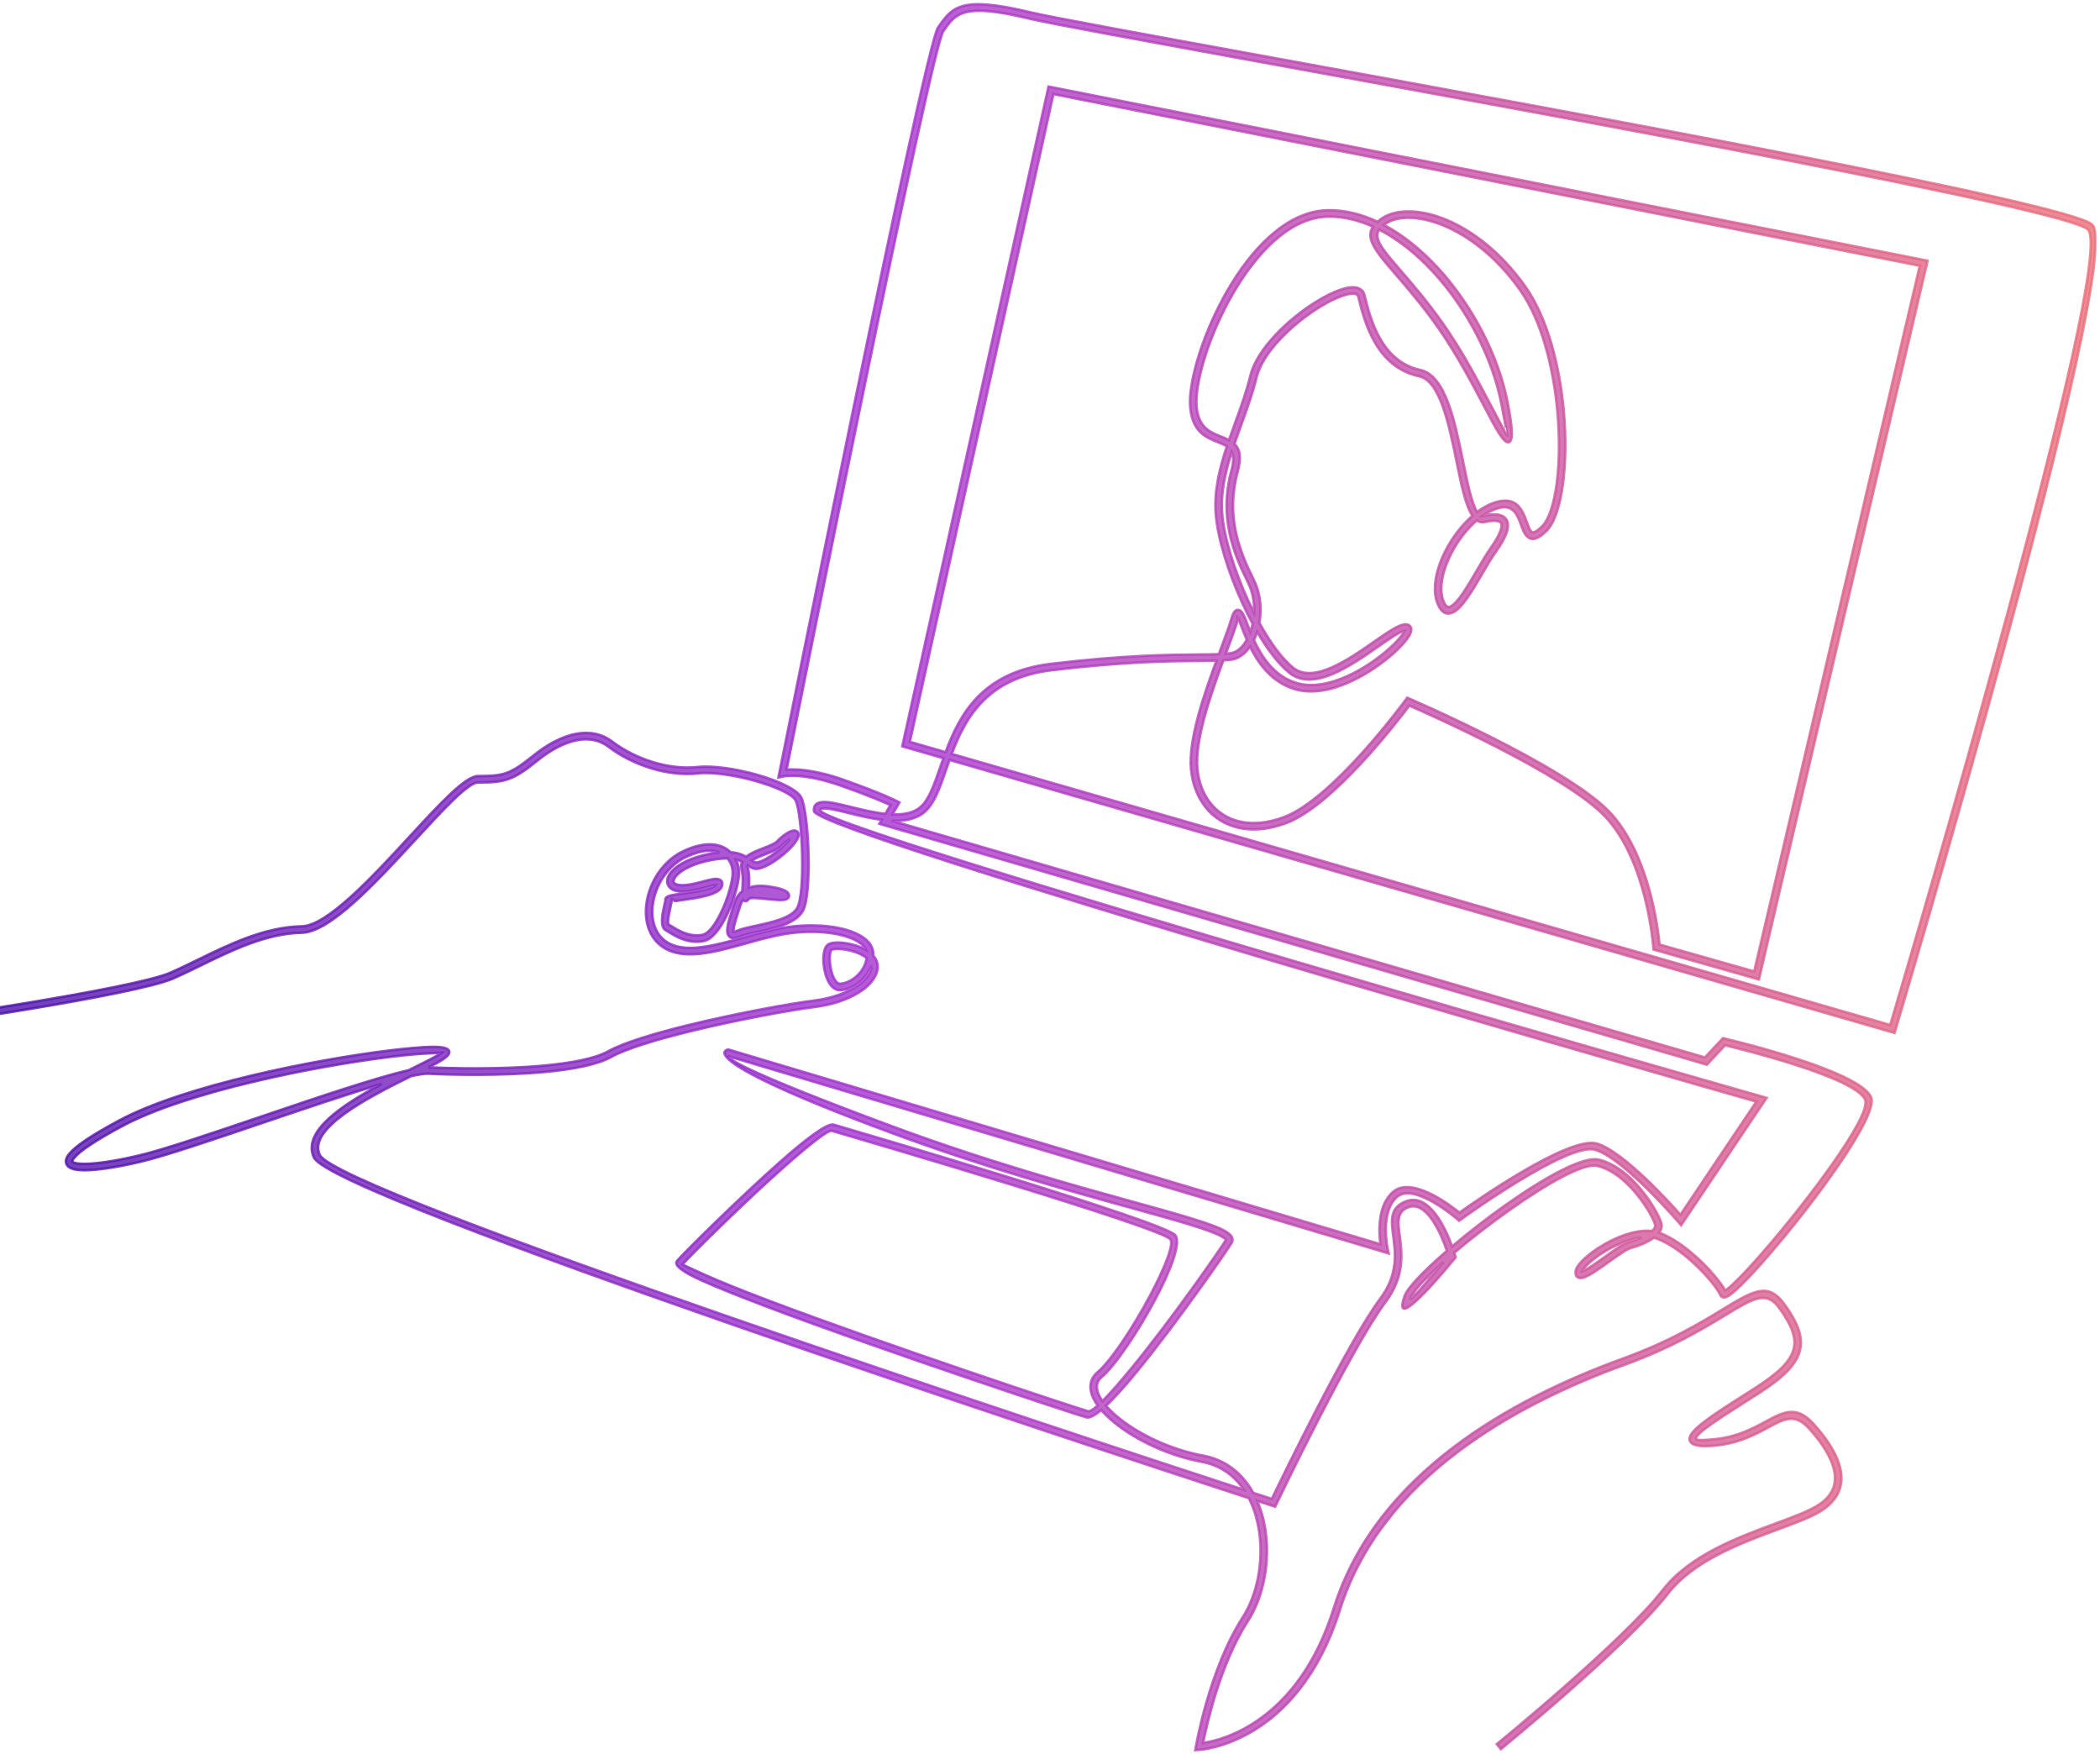 <svg width="492" height="411" viewBox="0 0 492 411" fill="none" xmlns="http://www.w3.org/2000/svg">
<mask id="path-1-outside-1_2942_2854" maskUnits="userSpaceOnUse" x="-20.677" y="0" width="512" height="411" fill="black">
<rect fill="white" x="-20.677" width="512" height="411"/>
<path d="M-19.677 239.015C-19.532 238.993 31.146 231.7 39.924 227.885C41.94 227.004 44.109 225.945 46.355 224.852C53.793 221.216 62.078 217.171 70.69 217.018C76.648 216.916 87.136 205.557 96.101 195.843C103.012 188.353 109.047 181.812 111.977 181.812C114.937 181.812 116.834 181.723 118.616 181.098C120.411 180.469 122.185 179.273 124.911 177.066C128.028 174.54 131.541 172.562 134.982 171.924C137.976 171.367 140.91 171.818 143.484 173.77C146.15 175.794 149.544 177.534 153.21 178.623C156.51 179.605 160.023 180.051 163.404 179.699C167.113 179.307 172.569 180.158 177.35 181.51C182.355 182.927 186.689 184.942 187.667 186.741C188.641 188.519 189.322 194.669 189.432 200.644C189.534 206.007 189.177 211.298 188.161 213.284C186.583 216.359 181.458 217.469 177.371 218.358C175.695 218.719 174.207 219.043 173.318 219.421C171.778 220.072 170.928 219.817 170.532 218.885C170.069 217.792 170.753 215.649 171.596 213.012C171.693 212.706 171.795 212.391 172.025 211.66C172.438 210.341 173.101 209.418 173.901 208.789C174.011 207.407 174.169 205.289 173.747 203.626C173.582 202.967 173.637 202.401 173.858 201.908C173.458 201.699 172.986 201.512 172.416 201.372C172.45 201.435 172.48 201.499 172.51 201.563C172.889 202.375 173.097 203.243 173.148 204.072C173.284 206.207 172.021 210.907 170.158 214.675C168.686 217.656 166.798 220.119 164.821 220.48C161.201 221.139 158.365 219.391 156.706 218.366C156.425 218.196 156.179 218.043 155.991 217.941C154.524 217.158 155.217 214.02 155.656 212.03C155.792 211.413 155.898 210.932 155.889 210.886C155.775 210.141 156.668 209.818 158.092 209.597C158.445 209.546 158.99 209.469 159.581 209.388C162.532 208.976 166.815 208.381 167.585 207.394C167.083 207.436 166.186 207.674 165.156 207.947C163.094 208.491 160.563 209.159 158.603 208.759C157.693 208.572 157.05 208.172 156.676 207.636C156.31 207.105 156.221 206.475 156.4 205.799C156.557 205.225 156.918 204.613 157.493 204.009C158.93 202.49 161.818 200.908 166.135 200.058C167.002 199.883 167.793 199.768 168.512 199.696C167.747 199.403 166.824 199.254 165.735 199.322C164.348 199.411 162.698 199.845 160.755 200.746C158.624 201.737 156.855 203.353 155.532 205.272C154.192 207.207 153.312 209.448 152.976 211.655C152.644 213.833 152.849 215.964 153.665 217.724C154.192 218.856 154.979 219.838 156.042 220.574C160.296 223.512 167.258 221.569 174.368 219.579C177.635 218.668 180.935 217.746 184.057 217.265C185.805 216.997 187.553 216.848 189.254 216.814C193.171 216.729 196.769 217.244 199.461 218.226C202.336 219.277 204.237 220.88 204.547 222.896C204.573 223.049 204.585 223.211 204.59 223.393C204.594 223.555 204.59 223.712 204.585 223.865C204.807 224.116 205.002 224.38 205.155 224.661C205.334 224.98 205.461 225.312 205.538 225.66C205.564 225.775 205.58 225.89 205.598 226C205.827 227.842 204.73 229.841 202.552 231.567C200.498 233.196 197.453 234.617 193.651 235.438C192.745 235.633 191.801 235.795 190.814 235.918C185.345 236.603 172.654 238.904 161.422 241.668C153.724 243.561 146.724 245.666 143.249 247.593C139.851 249.481 133.919 250.561 127.45 251.148C116.996 252.101 105.092 251.786 100.414 251.544C99.546 251.501 98.13 251.714 96.276 252.126C86.502 256.97 72.034 264.337 74.9 270.546C78.911 279.235 253.648 336.683 291.422 349.017C290.223 347.252 288.743 345.738 286.965 344.594C285.405 343.586 283.61 342.859 281.581 342.48C274.419 341.153 267.5 337.993 262.613 334.459C260.763 333.115 259.198 331.716 258.011 330.33C256.485 331.605 255.273 332.256 254.515 332.052C251.611 331.257 206.755 316.393 179.536 306.084C173.348 303.74 168.066 301.631 164.391 299.972C160.308 298.131 158.076 296.617 158.501 295.613C158.543 295.515 158.599 295.426 158.667 295.345C160.393 293.376 173.114 280.715 182.998 272C188.845 266.846 193.826 263.048 195.319 263.486L195.808 263.631C203.021 265.744 272.773 286.214 275.351 289.387C276.754 291.113 274.317 297.565 270.668 304.412C266.692 311.872 261.312 319.94 258.084 322.645C257.65 323.01 257.348 323.414 257.174 323.848C256.706 325.001 257.089 326.451 258.126 328.016C258.177 328.092 258.228 328.169 258.284 328.246C260.164 326.379 262.617 323.555 265.297 320.28C274.428 309.137 285.775 292.891 287.246 290.437C287.293 290.365 287.004 290.143 286.417 289.79C283.674 288.145 275.997 286.022 265.071 282.998C250.637 279.009 230.563 273.455 208.545 265.293C161.503 247.856 170.405 245.93 170.43 245.925L170.63 245.874L170.826 245.934L323.413 291.5C323.056 288.812 322.648 282.326 326.45 279.175C330.852 275.53 339.821 282.377 341.931 284.091C345.439 281.591 367.58 266.05 374.121 267.917C380.182 269.653 390.976 281.497 393.706 284.585L411.492 258.085C395.76 253.598 191.214 195.154 190.7 190.016C190.564 188.655 191.283 188.043 192.618 187.911C194.098 187.762 196.475 188.349 199.261 189.034C201.792 189.659 204.679 190.374 207.41 190.667L208.618 188.617C207.269 187.988 203.842 186.482 197.084 184.088C188.025 180.881 183.517 181.893 183.5 181.897L182.39 182.136L182.611 181.017C182.709 180.532 216.588 11.027 219.765 6.463L219.833 6.361C223.061 1.726 225 -1.064 241.387 2.882C246.022 4.001 268.367 8.084 297.891 13.476C369.89 26.627 484.532 47.564 490.154 52.625C498.227 59.889 444.235 240.75 444.078 241.273L443.865 241.983L443.151 241.775L222.465 178.036C222.189 178.81 221.925 179.571 221.666 180.311C220.186 184.577 218.914 188.247 216.626 190.216C214.644 191.922 211.892 192.398 208.92 192.279L399.443 247.733L403.373 243.536L403.671 243.221L404.088 243.319C404.177 243.34 435.708 250.732 438.362 257.069C440.182 261.407 424.429 282.607 413.674 294.89C411.449 297.429 409.438 299.594 407.847 301.146C406.163 302.792 404.874 303.8 404.173 303.932C403.637 304.03 403.254 303.855 403.041 303.375C402.348 301.831 399.733 298.556 396.386 295.549C393.94 293.355 391.125 291.33 388.407 290.267C388.101 290.148 387.782 290.055 387.45 289.987C387.42 290.008 387.395 290.025 387.365 290.046C385.898 291.097 383.775 291.939 382.113 292.368C381.113 292.628 378.995 294.146 376.865 295.677C374.355 297.48 371.82 299.301 370.515 299.398C369.69 299.458 369.192 299.105 369.124 298.207C369.103 297.935 369.158 297.642 369.277 297.336C369.826 295.928 372.161 293.772 375.155 291.943C378.107 290.144 381.743 288.609 384.984 288.366C385.69 288.315 386.374 288.324 387.034 288.405C387.557 287.937 387.863 287.469 387.795 287.039C387.599 285.836 385.269 281.481 381.743 277.87C379.582 275.658 376.984 273.762 374.194 273.132C370.996 272.413 362.451 277.287 353.737 283.437C349.182 286.652 344.602 290.204 340.723 293.491C340.864 293.925 340.932 294.18 340.936 294.189L341.042 294.559L340.796 294.865C340.753 294.916 325.51 313.689 329.091 303.596C329.785 301.648 333.702 297.608 338.997 293.036C337.755 289.417 334.288 280.907 329.717 282.927C327.207 284.033 327.509 286.355 327.918 289.468C328.458 293.614 329.164 298.994 324.609 305.063C316.554 315.806 299.083 352.284 299.031 352.39L298.747 352.981L298.126 352.777C298.079 352.764 296.807 352.352 294.54 351.612C294.974 352.603 295.344 353.64 295.655 354.704C297.007 359.378 297.173 364.656 296.263 369.572C295.57 373.31 294.26 376.849 292.376 379.762C285.809 389.948 282.632 404.459 281.867 408.333C286.217 407.704 304.08 403.51 312.505 376.691C317.447 360.964 327.845 348.728 340.294 339.231C352.7 329.764 367.143 323.028 380.22 318.281C391.155 314.313 398.359 309.933 403.484 306.82C410.944 302.286 414.257 300.274 418.118 305.624C421.244 309.967 422.546 313.335 421.631 316.606C420.734 319.817 417.689 322.789 412.13 326.366C411.403 326.834 410.246 327.57 409.102 328.297C402.85 332.273 397.202 335.867 397.334 337.066C397.372 337.428 398.729 337.496 402 337.143C407.086 336.594 410.667 334.659 413.555 333.098C417.978 330.708 420.912 329.126 425.012 333.724C426.292 335.157 427.424 336.586 428.364 337.998C430.15 340.677 431.264 343.305 431.4 345.772C431.541 348.32 430.66 350.655 428.432 352.645C427.998 353.028 427.521 353.398 426.994 353.751C424.634 355.324 420.857 356.715 416.498 358.327C407.822 361.529 396.785 365.608 390.712 373.45C381.394 385.486 351.717 409.698 351.632 409.771L350.683 408.609C350.768 408.541 380.326 384.419 389.53 372.536C395.867 364.349 407.129 360.19 415.983 356.919C420.245 355.345 423.94 353.98 426.161 352.5C426.637 352.185 427.058 351.858 427.432 351.526C429.286 349.872 430.022 347.945 429.907 345.853C429.784 343.68 428.759 341.298 427.113 338.827C426.207 337.47 425.123 336.097 423.894 334.723C420.581 331.006 418.063 332.367 414.265 334.417C411.262 336.041 407.537 338.053 402.157 338.631C397.832 339.099 395.986 338.529 395.846 337.228C395.616 335.106 401.634 331.278 408.298 327.038C409.153 326.494 410.025 325.936 411.318 325.107C416.558 321.739 419.403 319.017 420.19 316.201C420.96 313.445 419.756 310.451 416.902 306.496C413.853 302.264 410.901 304.059 404.258 308.095C399.078 311.247 391.793 315.674 380.731 319.689C367.772 324.392 353.469 331.061 341.204 340.418C328.977 349.744 318.769 361.746 313.934 377.137C304.003 408.75 281.059 409.932 280.991 409.936L280.042 410L280.208 409.06C280.217 409.009 283.317 391.045 291.117 378.953C292.895 376.198 294.136 372.85 294.791 369.304C295.663 364.604 295.506 359.569 294.217 355.12C293.796 353.661 293.252 352.271 292.58 350.973C258.42 339.826 77.861 280.54 73.54 271.171C70.733 265.093 80.209 258.833 89.374 253.963C81.744 256.2 71.482 259.684 61.594 263.035C49.86 267.016 38.657 270.814 32.92 272.166C27.157 273.527 21.539 274.395 18.447 274.105C17.159 273.982 16.223 273.642 15.768 273.034C15.232 272.311 15.338 271.401 16.261 270.278C17.656 268.585 21.259 266.067 27.961 262.482C43.319 254.274 73.774 248.243 91.266 246.1C95.154 245.628 98.415 245.343 100.751 245.266C103.421 245.181 105.033 245.5 105.233 246.257C105.284 246.44 105.276 246.627 105.208 246.806C104.927 247.597 103.098 248.681 100.432 250.051C100.453 250.051 100.474 250.051 100.491 250.051C105.14 250.289 116.958 250.604 127.314 249.66C133.6 249.09 139.329 248.061 142.527 246.287C146.129 244.284 153.257 242.136 161.066 240.214C172.37 237.432 185.133 235.119 190.637 234.43C191.576 234.311 192.478 234.158 193.333 233.975C196.905 233.201 199.738 231.891 201.618 230.398C203.336 229.037 204.229 227.561 204.119 226.273C203.736 227.327 203.149 228.267 202.439 229.067C200.912 230.785 198.794 231.853 196.944 231.967C195.749 232.044 194.821 231.257 194.158 230.062C193.797 229.411 193.512 228.642 193.307 227.833C193.108 227.038 192.98 226.196 192.929 225.396C192.81 223.47 193.193 221.73 194.124 221.212C194.337 221.092 194.596 221.003 194.885 220.939C196.11 220.676 198.249 220.842 200.261 221.437C201.188 221.709 202.103 222.079 202.902 222.543C202.405 221.369 200.98 220.374 198.955 219.634C196.425 218.711 193.018 218.226 189.284 218.307C187.672 218.341 185.988 218.485 184.278 218.749C181.225 219.217 177.98 220.123 174.769 221.02C167.313 223.104 160.024 225.141 155.197 221.807C153.895 220.909 152.943 219.719 152.309 218.353C151.361 216.316 151.122 213.884 151.497 211.43C151.863 209.01 152.832 206.547 154.299 204.421C155.771 202.294 157.744 200.5 160.13 199.39C162.248 198.403 164.077 197.927 165.642 197.829C167.454 197.714 168.912 198.101 170.044 198.786C170.465 199.037 170.835 199.33 171.162 199.649C172.838 199.781 173.961 200.227 174.816 200.716C175.832 199.879 177.372 199.279 178.856 198.701C180.247 198.16 181.582 197.642 182.126 197.055C183.109 195.992 184.449 195.056 185.316 194.728C185.656 194.601 185.971 194.55 186.235 194.584C186.754 194.656 187.064 194.954 187.102 195.515C187.128 195.86 186.975 196.332 186.584 196.949C185.776 198.229 184.164 199.781 182.454 201.053C180.791 202.286 178.992 203.273 177.695 203.507C176.636 203.694 175.985 203.298 175.194 202.749C175.156 202.915 175.156 203.085 175.203 203.264C175.59 204.787 175.556 206.543 175.466 207.942C177.657 207.181 180.234 207.674 181.718 207.959L181.752 207.964C182.845 208.172 183.819 208.546 184.3 208.886C184.58 209.091 184.763 209.329 184.823 209.597C184.929 210.048 184.763 210.413 184.274 210.647C183.947 210.809 183.33 210.894 182.352 210.847C181.471 210.805 180.549 210.711 179.655 210.622C177.597 210.413 175.704 210.218 175.432 210.618C175.054 211.17 174.654 211.268 174.203 210.962C174.152 210.928 174.105 210.885 174.067 210.839C173.816 211.192 173.608 211.613 173.455 212.106C173.391 212.302 173.204 212.889 173.021 213.463C172.272 215.81 171.66 217.716 171.911 218.307C171.932 218.354 172.175 218.281 172.74 218.043C173.774 217.601 175.322 217.269 177.057 216.891C180.838 216.074 185.58 215.045 186.83 212.604C187.728 210.851 188.034 205.829 187.94 200.67C187.83 194.894 187.217 189.034 186.358 187.456C185.576 186.023 181.608 184.271 176.946 182.952C172.319 181.642 167.075 180.817 163.558 181.187C159.973 181.566 156.264 181.094 152.79 180.06C148.953 178.92 145.389 177.091 142.583 174.961C140.384 173.289 137.853 172.911 135.251 173.396C132.082 173.983 128.799 175.841 125.856 178.227C122.989 180.549 121.097 181.812 119.111 182.51C117.107 183.211 115.096 183.313 111.978 183.313C109.703 183.313 103.876 189.625 97.204 196.855C88.038 206.786 77.321 218.396 70.712 218.515C62.449 218.66 54.312 222.632 47.01 226.2C44.786 227.285 42.634 228.335 40.525 229.254C31.555 233.154 -19.319 240.477 -19.468 240.499L-19.677 239.015ZM179.395 200.096C178.213 200.559 176.984 201.036 176.155 201.597C176.61 201.908 176.992 202.112 177.431 202.035C178.494 201.844 180.063 200.963 181.564 199.849C182.959 198.816 184.269 197.595 185.048 196.545C184.452 196.919 183.776 197.467 183.219 198.067C182.441 198.914 180.952 199.492 179.395 200.096ZM170.486 201.121C169.405 201.091 168.078 201.202 166.42 201.529C162.439 202.316 159.832 203.711 158.577 205.038C158.182 205.455 157.939 205.846 157.85 206.186C157.782 206.429 157.803 206.633 157.91 206.786C158.063 207.011 158.395 207.19 158.905 207.292C160.517 207.624 162.864 207.003 164.774 206.497C166.33 206.084 167.632 205.744 168.385 205.986C169.12 206.229 169.414 206.748 169.112 207.679C168.461 209.665 163.29 210.384 159.785 210.869C159.287 210.937 158.828 211.005 158.314 211.081C157.795 211.162 157.306 210.222 157.374 210.665C157.42 210.971 157.289 211.57 157.114 212.353C156.77 213.914 156.225 216.372 156.693 216.623C156.927 216.75 157.191 216.912 157.493 217.095C158.968 218.009 161.499 219.566 164.548 219.009C165.99 218.745 167.534 216.618 168.818 214.016C170.579 210.452 171.774 206.092 171.655 204.166C171.612 203.515 171.447 202.83 171.149 202.188C170.975 201.814 170.754 201.453 170.486 201.121ZM201.319 228.072C202.196 227.085 202.842 225.848 203.038 224.44C202.225 223.759 201.056 223.232 199.84 222.87C198.053 222.343 196.212 222.186 195.204 222.403C195.046 222.437 194.927 222.475 194.851 222.517C194.464 222.734 194.336 223.912 194.421 225.312C194.468 226.013 194.583 226.758 194.761 227.468C194.936 228.161 195.17 228.812 195.463 229.335C195.854 230.041 196.331 230.505 196.854 230.475C198.334 230.381 200.052 229.497 201.319 228.072ZM61.112 261.619C74.271 257.154 88.102 252.467 95.706 250.736L96.412 250.387C99.844 248.69 102.574 247.338 103.48 246.636C103.038 246.661 102.119 246.721 100.797 246.763C98.538 246.836 95.323 247.116 91.448 247.593C74.062 249.719 43.833 255.695 28.662 263.801C22.147 267.284 18.693 269.674 17.417 271.227C17.009 271.724 16.877 272.018 16.971 272.141C17.149 272.384 17.719 272.537 18.583 272.617C21.5 272.89 26.948 272.039 32.579 270.708C38.253 269.368 49.417 265.583 61.112 261.619ZM293.613 349.736C295.714 350.421 297.202 350.901 297.968 351.152C300.256 346.406 315.864 314.232 323.413 304.166C327.602 298.586 326.943 293.546 326.433 289.659C325.944 285.912 325.578 283.114 329.112 281.553C334.734 279.073 338.668 287.762 340.212 291.998C344.04 288.757 348.472 285.321 352.873 282.212C361.885 275.854 370.859 270.848 374.521 271.673C377.634 272.375 380.475 274.433 382.814 276.828C386.552 280.656 389.049 285.44 389.27 286.797C389.385 287.503 389.159 288.17 388.704 288.783C388.789 288.813 388.87 288.842 388.951 288.872C391.847 290.008 394.82 292.139 397.38 294.435C400.604 297.331 403.207 300.525 404.189 302.333C404.7 302.035 405.606 301.244 406.805 300.074C408.37 298.543 410.352 296.413 412.547 293.903C423.064 281.902 438.558 261.415 436.98 257.647C434.781 252.399 407.83 245.76 404.164 244.875L400.217 249.09L399.902 249.426L399.464 249.298L206.959 193.266L206.031 192.994L206.525 192.164L206.576 192.071C203.96 191.735 201.285 191.076 198.903 190.489C196.25 189.834 193.987 189.277 192.766 189.4C192.375 189.438 192.158 189.574 192.188 189.868C192.618 194.176 412.261 256.745 412.895 256.924L413.882 257.209L413.312 258.064L394.407 286.223L393.859 287.039L393.221 286.299C393.182 286.252 380.249 271.231 373.712 269.36C367.312 267.531 342.406 285.593 342.334 285.644L341.858 285.989L341.411 285.606C341.381 285.58 331.425 276.998 327.402 280.332C323.243 283.781 325.071 292.385 325.076 292.411L325.331 293.636L324.131 293.278L170.685 247.457C170.502 247.857 172.314 250.264 209.059 263.886C231.051 272.039 251.07 277.576 265.47 281.561C276.511 284.615 284.269 286.759 287.186 288.511C288.615 289.37 289.104 290.25 288.53 291.207C287.046 293.682 275.618 310.048 266.457 321.233C263.757 324.529 261.222 327.383 259.129 329.339C260.235 330.636 261.724 331.963 263.493 333.243C268.222 336.667 274.92 339.729 281.849 341.009C284.086 341.426 286.055 342.225 287.773 343.331C290.236 344.922 292.175 347.137 293.613 349.736ZM330.503 304.093C330.001 305.505 335.479 298.964 338.179 295.689C334.016 299.39 331.06 302.524 330.503 304.093ZM381.738 290.918C382.614 290.692 383.622 290.343 384.575 289.91C381.721 290.25 378.553 291.624 375.933 293.223C373.228 294.873 371.157 296.714 370.685 297.846C371.723 297.531 373.866 295.991 375.988 294.465C378.238 292.849 380.466 291.249 381.738 290.918ZM210.319 188.685L209.077 190.79C211.675 190.888 214.027 190.48 215.643 189.085C217.634 187.375 218.846 183.884 220.254 179.826C220.505 179.108 220.76 178.368 221.028 177.623L212.071 175.037L211.399 174.842L211.548 174.157L245.499 21.004L245.657 20.285L246.371 20.426L450.832 60.935L451.597 61.084L451.419 61.841L412.262 228.689L412.083 229.454L411.33 229.242L387.896 222.586L387.39 222.441L387.352 221.922C387.348 221.863 385.923 201.546 375.89 191.135C366.483 181.375 334.713 167.285 330.188 165.307C327.679 168.667 312.313 188.787 301.264 192.862C299.244 193.61 297.313 194.053 295.488 194.231C291.729 194.588 288.454 193.802 285.826 192.151C283.189 190.493 281.22 187.975 280.076 184.879C279.553 183.458 279.204 181.915 279.047 180.273C278.387 173.443 281.96 163.006 284.997 154.772C283.831 154.806 282.487 154.819 280.939 154.832C274.143 154.887 263.349 154.976 246.316 157.026C231.265 158.838 226.148 168.195 222.98 176.632L442.853 240.133C446.464 228.008 496.257 60.131 489.155 53.739C483.839 48.959 369.46 28.064 297.628 14.948C268.082 9.551 245.725 5.464 241.038 4.337C225.646 0.628 223.928 3.104 221.066 7.216L220.994 7.318C218.131 11.435 187.068 166.391 184.286 180.299C186.217 180.158 190.696 180.239 197.581 182.676C206.887 185.972 210.017 187.635 210.025 187.639L210.723 188.005L210.319 188.685ZM213.16 173.796L221.538 176.216C224.838 167.365 230.146 157.46 246.137 155.538C263.217 153.484 274.083 153.394 280.926 153.335C282.746 153.322 284.273 153.309 285.553 153.258C285.698 152.876 285.838 152.501 285.974 152.131C287.076 149.175 288.016 146.649 288.522 144.888C288.981 143.276 289.547 142.707 290.313 142.928C291.07 143.145 291.55 144.395 292.243 146.211C292.456 146.76 292.69 147.372 292.954 148.027C293.166 147.432 293.341 146.806 293.481 146.156C292.66 144.646 291.873 143.068 291.133 141.456C287.735 134.082 285.235 125.95 284.831 120.264C284.448 114.922 285.715 109.755 287.433 104.587C286.846 104.192 286.132 103.907 285.383 103.609C282.576 102.491 279.361 101.206 278.851 95.392C278.821 95.091 278.808 94.742 278.804 94.355C278.74 88.422 282.049 77.568 287.578 68.033C293.149 58.426 300.996 50.099 309.995 49.312C310.378 49.278 310.786 49.257 311.224 49.252C315.103 49.214 318.982 50.188 322.733 51.949C322.971 51.74 323.235 51.532 323.524 51.324L323.528 51.319L323.571 51.289L323.575 51.285C326.854 48.967 332.463 48.882 338.669 51.417C344.746 53.897 351.453 58.898 357.114 66.775C357.267 66.987 357.352 67.106 357.365 67.123C362.57 74.481 365.428 85.747 366.376 96.392C367.504 109.053 365.892 120.923 362.289 124.415C360.027 126.609 358.696 126.622 357.684 125.58C357.084 124.959 356.727 123.985 356.335 122.909C355.544 120.753 354.575 118.112 351.155 119.009C350.811 119.099 350.47 119.209 350.126 119.341C349.195 119.703 348.272 120.217 347.37 120.851C347.421 120.847 347.476 120.842 347.527 120.83C349.16 120.472 350.407 120.426 351.304 120.643C352.159 120.851 352.729 121.289 353.044 121.927C353.333 122.522 353.367 123.254 353.167 124.105C352.848 125.487 351.887 127.273 350.419 129.327C349.492 130.62 348.442 132.428 347.345 134.307C345.001 138.331 342.475 142.673 340.242 143.541C338.834 144.085 337.631 143.541 336.767 141.316C336.661 141.04 336.567 140.755 336.491 140.462C335.547 136.859 336.891 131.964 339.438 127.613C340.935 125.053 342.858 122.667 344.98 120.834C343.368 118.469 342.381 113.625 341.293 108.305C339.485 99.463 337.388 89.209 332.485 88.154C322.337 85.964 319.688 75.344 318.28 69.714V69.718L318.22 69.471C318.161 69.237 318.033 69.071 317.85 68.969C317.251 68.642 316.107 68.774 314.635 69.258C313.027 69.79 311.097 70.747 309.076 72.006C302.867 75.863 295.85 82.49 294.404 88.371C293.468 92.19 292.12 95.903 290.785 99.578C290.249 101.054 289.717 102.521 289.215 103.988C290.432 105.141 290.942 106.974 289.96 110.572C288.552 115.747 288.645 120.358 289.517 124.521C290.389 128.71 292.056 132.466 293.766 135.889C294.459 137.272 294.901 138.752 295.131 140.253C295.424 142.158 295.378 144.106 295.055 145.918C297.568 150.481 300.345 154.334 303.016 156.469C307.724 160.238 315.954 154.505 321.988 150.294C325.216 148.044 327.862 146.199 329.397 146.275C330.01 146.309 330.397 146.581 330.575 147.053C330.805 147.674 330.46 148.606 329.661 149.694C328.98 150.617 327.947 151.727 326.663 152.897C321.278 157.784 311.237 163.831 303.301 161.437C297.938 159.821 294.825 155.479 292.864 151.511C292.086 152.625 291.159 153.497 290.113 154.02C289.62 154.266 289.109 154.436 288.582 154.517C288.008 154.602 287.357 154.666 286.613 154.709C283.585 162.887 279.893 173.46 280.535 180.133C280.68 181.638 280.999 183.055 281.484 184.364C282.513 187.15 284.273 189.409 286.621 190.884C288.977 192.364 291.933 193.07 295.348 192.743C297.037 192.577 298.844 192.16 300.75 191.458C312.368 187.167 329.287 164.01 329.338 163.942L329.691 163.461L330.235 163.699C330.342 163.742 366.641 179.384 376.967 190.098C386.421 199.909 388.496 217.993 388.803 221.289L410.982 227.587L449.782 62.254L246.797 22.042L213.16 173.796ZM287.378 152.654L287.182 153.169C287.612 153.131 288.003 153.088 288.356 153.033C288.739 152.973 289.1 152.854 289.445 152.684C290.478 152.165 291.388 151.178 292.111 149.894C291.605 148.741 291.193 147.661 290.844 146.743C290.308 145.343 289.938 144.378 289.904 144.37C289.7 144.31 290.134 144.706 289.964 145.301C289.457 147.066 288.501 149.639 287.378 152.654ZM293.779 149.937C295.59 153.875 298.521 158.43 303.731 159.999C311.054 162.211 320.534 156.435 325.655 151.787C326.875 150.681 327.836 149.643 328.457 148.805C328.797 148.346 329.027 147.993 329.125 147.78C327.994 147.929 325.659 149.558 322.843 151.519C316.421 155.997 307.664 162.1 302.085 157.639C299.541 155.602 296.93 152.148 294.531 148.031C294.48 148.206 294.421 148.376 294.361 148.542C294.187 149.027 293.991 149.494 293.779 149.937ZM292.49 140.831C292.92 141.758 293.357 142.668 293.813 143.566C293.859 142.545 293.808 141.503 293.651 140.474C293.443 139.117 293.043 137.782 292.431 136.557C290.67 133.035 288.96 129.169 288.05 124.827C287.136 120.455 287.038 115.611 288.518 110.18C289.083 108.113 289.028 106.786 288.586 105.867C287.059 110.618 285.979 115.347 286.323 120.157C286.719 125.669 289.164 133.605 292.49 140.831ZM287.935 103.099C288.403 101.759 288.888 100.415 289.377 99.067C290.699 95.431 292.031 91.761 292.949 88.014C294.497 81.724 301.821 74.749 308.285 70.734C310.408 69.411 312.449 68.403 314.167 67.834C316.026 67.217 317.578 67.111 318.573 67.659C319.126 67.961 319.505 68.442 319.675 69.109L319.734 69.352V69.356C321.061 74.668 323.562 84.697 332.795 86.687C338.656 87.954 340.859 98.723 342.755 108.007C343.836 113.276 344.805 118.027 346.077 119.949C347.213 119.099 348.391 118.414 349.586 117.946C349.981 117.793 350.377 117.665 350.777 117.559C355.514 116.317 356.739 119.66 357.739 122.394C358.079 123.313 358.385 124.151 358.759 124.538C359.129 124.921 359.806 124.738 361.247 123.343C364.544 120.141 365.977 108.777 364.888 96.52C363.961 86.109 361.184 75.115 356.14 67.982L355.902 67.651C350.424 60.025 343.955 55.194 338.107 52.804C332.383 50.469 327.309 50.477 324.434 52.51L324.396 52.54C324.327 52.587 324.268 52.633 324.204 52.68C328.67 55.036 332.931 58.481 336.759 62.615C344.882 71.385 351.096 83.276 353.243 94.419C354.464 100.76 354.477 103.422 353.448 103.618C352.269 103.847 350.466 100.42 347.872 95.495C345.031 90.098 341.186 82.791 336.853 76.663C333.148 71.427 329.742 67.489 327.071 64.401C325.387 62.449 323.992 60.833 322.975 59.421C321.104 56.818 320.483 54.904 321.686 53.105C318.263 51.562 314.741 50.711 311.237 50.749C310.888 50.749 310.518 50.771 310.123 50.805C301.697 51.545 294.229 59.544 288.875 68.786C283.474 78.1 280.237 88.63 280.297 94.342C280.301 94.644 280.318 94.95 280.343 95.265C280.773 100.164 283.529 101.261 285.936 102.218C286.642 102.503 287.323 102.776 287.935 103.099ZM347.846 122.297C347.153 122.445 346.545 122.305 346.001 121.922C343.993 123.645 342.164 125.92 340.731 128.37C338.367 132.406 337.099 136.884 337.937 140.083C338.001 140.321 338.073 140.55 338.162 140.776C338.639 142.001 339.158 142.354 339.702 142.145C341.441 141.469 343.831 137.365 346.047 133.559C347.162 131.649 348.233 129.812 349.199 128.459C350.555 126.558 351.436 124.955 351.708 123.768C351.827 123.258 351.827 122.858 351.695 122.586C351.58 122.356 351.338 122.191 350.955 122.097C350.275 121.931 349.254 121.986 347.846 122.297ZM323.12 53.794C322.261 55.113 322.754 56.555 324.187 58.549C325.157 59.897 326.539 61.496 328.202 63.423C330.898 66.54 334.339 70.517 338.077 75.803C342.462 82.004 346.337 89.362 349.195 94.797C351.483 99.139 353.077 102.168 353.167 102.146C353.192 102.142 352.793 99.994 351.772 94.699C349.675 83.816 343.602 72.201 335.666 63.632C331.83 59.493 327.568 56.07 323.12 53.794ZM254.907 330.61C255.323 330.721 256.115 330.232 257.182 329.284C257.076 329.139 256.973 328.99 256.88 328.845C255.566 326.859 255.115 324.937 255.783 323.287C256.051 322.628 256.493 322.028 257.122 321.496C260.214 318.906 265.45 311.026 269.35 303.706C272.743 297.34 275.155 291.517 274.194 290.331C271.906 287.519 202.557 267.169 195.387 265.064L194.898 264.924C194 264.656 189.488 268.279 183.989 273.128C174.313 281.659 161.954 293.929 159.9 296.213C160.1 296.37 161.967 297.238 165.008 298.607C168.665 300.257 173.913 302.354 180.063 304.684C207.261 314.985 252.015 329.82 254.907 330.61Z"/>
</mask>
<path d="M-19.677 239.015C-19.532 238.993 31.146 231.7 39.924 227.885C41.94 227.004 44.109 225.945 46.355 224.852C53.793 221.216 62.078 217.171 70.69 217.018C76.648 216.916 87.136 205.557 96.101 195.843C103.012 188.353 109.047 181.812 111.977 181.812C114.937 181.812 116.834 181.723 118.616 181.098C120.411 180.469 122.185 179.273 124.911 177.066C128.028 174.54 131.541 172.562 134.982 171.924C137.976 171.367 140.91 171.818 143.484 173.77C146.15 175.794 149.544 177.534 153.21 178.623C156.51 179.605 160.023 180.051 163.404 179.699C167.113 179.307 172.569 180.158 177.35 181.51C182.355 182.927 186.689 184.942 187.667 186.741C188.641 188.519 189.322 194.669 189.432 200.644C189.534 206.007 189.177 211.298 188.161 213.284C186.583 216.359 181.458 217.469 177.371 218.358C175.695 218.719 174.207 219.043 173.318 219.421C171.778 220.072 170.928 219.817 170.532 218.885C170.069 217.792 170.753 215.649 171.596 213.012C171.693 212.706 171.795 212.391 172.025 211.66C172.438 210.341 173.101 209.418 173.901 208.789C174.011 207.407 174.169 205.289 173.747 203.626C173.582 202.967 173.637 202.401 173.858 201.908C173.458 201.699 172.986 201.512 172.416 201.372C172.45 201.435 172.48 201.499 172.51 201.563C172.889 202.375 173.097 203.243 173.148 204.072C173.284 206.207 172.021 210.907 170.158 214.675C168.686 217.656 166.798 220.119 164.821 220.48C161.201 221.139 158.365 219.391 156.706 218.366C156.425 218.196 156.179 218.043 155.991 217.941C154.524 217.158 155.217 214.02 155.656 212.03C155.792 211.413 155.898 210.932 155.889 210.886C155.775 210.141 156.668 209.818 158.092 209.597C158.445 209.546 158.99 209.469 159.581 209.388C162.532 208.976 166.815 208.381 167.585 207.394C167.083 207.436 166.186 207.674 165.156 207.947C163.094 208.491 160.563 209.159 158.603 208.759C157.693 208.572 157.05 208.172 156.676 207.636C156.31 207.105 156.221 206.475 156.4 205.799C156.557 205.225 156.918 204.613 157.493 204.009C158.93 202.49 161.818 200.908 166.135 200.058C167.002 199.883 167.793 199.768 168.512 199.696C167.747 199.403 166.824 199.254 165.735 199.322C164.348 199.411 162.698 199.845 160.755 200.746C158.624 201.737 156.855 203.353 155.532 205.272C154.192 207.207 153.312 209.448 152.976 211.655C152.644 213.833 152.849 215.964 153.665 217.724C154.192 218.856 154.979 219.838 156.042 220.574C160.296 223.512 167.258 221.569 174.368 219.579C177.635 218.668 180.935 217.746 184.057 217.265C185.805 216.997 187.553 216.848 189.254 216.814C193.171 216.729 196.769 217.244 199.461 218.226C202.336 219.277 204.237 220.88 204.547 222.896C204.573 223.049 204.585 223.211 204.59 223.393C204.594 223.555 204.59 223.712 204.585 223.865C204.807 224.116 205.002 224.38 205.155 224.661C205.334 224.98 205.461 225.312 205.538 225.66C205.564 225.775 205.58 225.89 205.598 226C205.827 227.842 204.73 229.841 202.552 231.567C200.498 233.196 197.453 234.617 193.651 235.438C192.745 235.633 191.801 235.795 190.814 235.918C185.345 236.603 172.654 238.904 161.422 241.668C153.724 243.561 146.724 245.666 143.249 247.593C139.851 249.481 133.919 250.561 127.45 251.148C116.996 252.101 105.092 251.786 100.414 251.544C99.546 251.501 98.13 251.714 96.276 252.126C86.502 256.97 72.034 264.337 74.9 270.546C78.911 279.235 253.648 336.683 291.422 349.017C290.223 347.252 288.743 345.738 286.965 344.594C285.405 343.586 283.61 342.859 281.581 342.48C274.419 341.153 267.5 337.993 262.613 334.459C260.763 333.115 259.198 331.716 258.011 330.33C256.485 331.605 255.273 332.256 254.515 332.052C251.611 331.257 206.755 316.393 179.536 306.084C173.348 303.74 168.066 301.631 164.391 299.972C160.308 298.131 158.076 296.617 158.501 295.613C158.543 295.515 158.599 295.426 158.667 295.345C160.393 293.376 173.114 280.715 182.998 272C188.845 266.846 193.826 263.048 195.319 263.486L195.808 263.631C203.021 265.744 272.773 286.214 275.351 289.387C276.754 291.113 274.317 297.565 270.668 304.412C266.692 311.872 261.312 319.94 258.084 322.645C257.65 323.01 257.348 323.414 257.174 323.848C256.706 325.001 257.089 326.451 258.126 328.016C258.177 328.092 258.228 328.169 258.284 328.246C260.164 326.379 262.617 323.555 265.297 320.28C274.428 309.137 285.775 292.891 287.246 290.437C287.293 290.365 287.004 290.143 286.417 289.79C283.674 288.145 275.997 286.022 265.071 282.998C250.637 279.009 230.563 273.455 208.545 265.293C161.503 247.856 170.405 245.93 170.43 245.925L170.63 245.874L170.826 245.934L323.413 291.5C323.056 288.812 322.648 282.326 326.45 279.175C330.852 275.53 339.821 282.377 341.931 284.091C345.439 281.591 367.58 266.05 374.121 267.917C380.182 269.653 390.976 281.497 393.706 284.585L411.492 258.085C395.76 253.598 191.214 195.154 190.7 190.016C190.564 188.655 191.283 188.043 192.618 187.911C194.098 187.762 196.475 188.349 199.261 189.034C201.792 189.659 204.679 190.374 207.41 190.667L208.618 188.617C207.269 187.988 203.842 186.482 197.084 184.088C188.025 180.881 183.517 181.893 183.5 181.897L182.39 182.136L182.611 181.017C182.709 180.532 216.588 11.027 219.765 6.463L219.833 6.361C223.061 1.726 225 -1.064 241.387 2.882C246.022 4.001 268.367 8.084 297.891 13.476C369.89 26.627 484.532 47.564 490.154 52.625C498.227 59.889 444.235 240.75 444.078 241.273L443.865 241.983L443.151 241.775L222.465 178.036C222.189 178.81 221.925 179.571 221.666 180.311C220.186 184.577 218.914 188.247 216.626 190.216C214.644 191.922 211.892 192.398 208.92 192.279L399.443 247.733L403.373 243.536L403.671 243.221L404.088 243.319C404.177 243.34 435.708 250.732 438.362 257.069C440.182 261.407 424.429 282.607 413.674 294.89C411.449 297.429 409.438 299.594 407.847 301.146C406.163 302.792 404.874 303.8 404.173 303.932C403.637 304.03 403.254 303.855 403.041 303.375C402.348 301.831 399.733 298.556 396.386 295.549C393.94 293.355 391.125 291.33 388.407 290.267C388.101 290.148 387.782 290.055 387.45 289.987C387.42 290.008 387.395 290.025 387.365 290.046C385.898 291.097 383.775 291.939 382.113 292.368C381.113 292.628 378.995 294.146 376.865 295.677C374.355 297.48 371.82 299.301 370.515 299.398C369.69 299.458 369.192 299.105 369.124 298.207C369.103 297.935 369.158 297.642 369.277 297.336C369.826 295.928 372.161 293.772 375.155 291.943C378.107 290.144 381.743 288.609 384.984 288.366C385.69 288.315 386.374 288.324 387.034 288.405C387.557 287.937 387.863 287.469 387.795 287.039C387.599 285.836 385.269 281.481 381.743 277.87C379.582 275.658 376.984 273.762 374.194 273.132C370.996 272.413 362.451 277.287 353.737 283.437C349.182 286.652 344.602 290.204 340.723 293.491C340.864 293.925 340.932 294.18 340.936 294.189L341.042 294.559L340.796 294.865C340.753 294.916 325.51 313.689 329.091 303.596C329.785 301.648 333.702 297.608 338.997 293.036C337.755 289.417 334.288 280.907 329.717 282.927C327.207 284.033 327.509 286.355 327.918 289.468C328.458 293.614 329.164 298.994 324.609 305.063C316.554 315.806 299.083 352.284 299.031 352.39L298.747 352.981L298.126 352.777C298.079 352.764 296.807 352.352 294.54 351.612C294.974 352.603 295.344 353.64 295.655 354.704C297.007 359.378 297.173 364.656 296.263 369.572C295.57 373.31 294.26 376.849 292.376 379.762C285.809 389.948 282.632 404.459 281.867 408.333C286.217 407.704 304.08 403.51 312.505 376.691C317.447 360.964 327.845 348.728 340.294 339.231C352.7 329.764 367.143 323.028 380.22 318.281C391.155 314.313 398.359 309.933 403.484 306.82C410.944 302.286 414.257 300.274 418.118 305.624C421.244 309.967 422.546 313.335 421.631 316.606C420.734 319.817 417.689 322.789 412.13 326.366C411.403 326.834 410.246 327.57 409.102 328.297C402.85 332.273 397.202 335.867 397.334 337.066C397.372 337.428 398.729 337.496 402 337.143C407.086 336.594 410.667 334.659 413.555 333.098C417.978 330.708 420.912 329.126 425.012 333.724C426.292 335.157 427.424 336.586 428.364 337.998C430.15 340.677 431.264 343.305 431.4 345.772C431.541 348.32 430.66 350.655 428.432 352.645C427.998 353.028 427.521 353.398 426.994 353.751C424.634 355.324 420.857 356.715 416.498 358.327C407.822 361.529 396.785 365.608 390.712 373.45C381.394 385.486 351.717 409.698 351.632 409.771L350.683 408.609C350.768 408.541 380.326 384.419 389.53 372.536C395.867 364.349 407.129 360.19 415.983 356.919C420.245 355.345 423.94 353.98 426.161 352.5C426.637 352.185 427.058 351.858 427.432 351.526C429.286 349.872 430.022 347.945 429.907 345.853C429.784 343.68 428.759 341.298 427.113 338.827C426.207 337.47 425.123 336.097 423.894 334.723C420.581 331.006 418.063 332.367 414.265 334.417C411.262 336.041 407.537 338.053 402.157 338.631C397.832 339.099 395.986 338.529 395.846 337.228C395.616 335.106 401.634 331.278 408.298 327.038C409.153 326.494 410.025 325.936 411.318 325.107C416.558 321.739 419.403 319.017 420.19 316.201C420.96 313.445 419.756 310.451 416.902 306.496C413.853 302.264 410.901 304.059 404.258 308.095C399.078 311.247 391.793 315.674 380.731 319.689C367.772 324.392 353.469 331.061 341.204 340.418C328.977 349.744 318.769 361.746 313.934 377.137C304.003 408.75 281.059 409.932 280.991 409.936L280.042 410L280.208 409.06C280.217 409.009 283.317 391.045 291.117 378.953C292.895 376.198 294.136 372.85 294.791 369.304C295.663 364.604 295.506 359.569 294.217 355.12C293.796 353.661 293.252 352.271 292.58 350.973C258.42 339.826 77.861 280.54 73.54 271.171C70.733 265.093 80.209 258.833 89.374 253.963C81.744 256.2 71.482 259.684 61.594 263.035C49.86 267.016 38.657 270.814 32.92 272.166C27.157 273.527 21.539 274.395 18.447 274.105C17.159 273.982 16.223 273.642 15.768 273.034C15.232 272.311 15.338 271.401 16.261 270.278C17.656 268.585 21.259 266.067 27.961 262.482C43.319 254.274 73.774 248.243 91.266 246.1C95.154 245.628 98.415 245.343 100.751 245.266C103.421 245.181 105.033 245.5 105.233 246.257C105.284 246.44 105.276 246.627 105.208 246.806C104.927 247.597 103.098 248.681 100.432 250.051C100.453 250.051 100.474 250.051 100.491 250.051C105.14 250.289 116.958 250.604 127.314 249.66C133.6 249.09 139.329 248.061 142.527 246.287C146.129 244.284 153.257 242.136 161.066 240.214C172.37 237.432 185.133 235.119 190.637 234.43C191.576 234.311 192.478 234.158 193.333 233.975C196.905 233.201 199.738 231.891 201.618 230.398C203.336 229.037 204.229 227.561 204.119 226.273C203.736 227.327 203.149 228.267 202.439 229.067C200.912 230.785 198.794 231.853 196.944 231.967C195.749 232.044 194.821 231.257 194.158 230.062C193.797 229.411 193.512 228.642 193.307 227.833C193.108 227.038 192.98 226.196 192.929 225.396C192.81 223.47 193.193 221.73 194.124 221.212C194.337 221.092 194.596 221.003 194.885 220.939C196.11 220.676 198.249 220.842 200.261 221.437C201.188 221.709 202.103 222.079 202.902 222.543C202.405 221.369 200.98 220.374 198.955 219.634C196.425 218.711 193.018 218.226 189.284 218.307C187.672 218.341 185.988 218.485 184.278 218.749C181.225 219.217 177.98 220.123 174.769 221.02C167.313 223.104 160.024 225.141 155.197 221.807C153.895 220.909 152.943 219.719 152.309 218.353C151.361 216.316 151.122 213.884 151.497 211.43C151.863 209.01 152.832 206.547 154.299 204.421C155.771 202.294 157.744 200.5 160.13 199.39C162.248 198.403 164.077 197.927 165.642 197.829C167.454 197.714 168.912 198.101 170.044 198.786C170.465 199.037 170.835 199.33 171.162 199.649C172.838 199.781 173.961 200.227 174.816 200.716C175.832 199.879 177.372 199.279 178.856 198.701C180.247 198.16 181.582 197.642 182.126 197.055C183.109 195.992 184.449 195.056 185.316 194.728C185.656 194.601 185.971 194.55 186.235 194.584C186.754 194.656 187.064 194.954 187.102 195.515C187.128 195.86 186.975 196.332 186.584 196.949C185.776 198.229 184.164 199.781 182.454 201.053C180.791 202.286 178.992 203.273 177.695 203.507C176.636 203.694 175.985 203.298 175.194 202.749C175.156 202.915 175.156 203.085 175.203 203.264C175.59 204.787 175.556 206.543 175.466 207.942C177.657 207.181 180.234 207.674 181.718 207.959L181.752 207.964C182.845 208.172 183.819 208.546 184.3 208.886C184.58 209.091 184.763 209.329 184.823 209.597C184.929 210.048 184.763 210.413 184.274 210.647C183.947 210.809 183.33 210.894 182.352 210.847C181.471 210.805 180.549 210.711 179.655 210.622C177.597 210.413 175.704 210.218 175.432 210.618C175.054 211.17 174.654 211.268 174.203 210.962C174.152 210.928 174.105 210.885 174.067 210.839C173.816 211.192 173.608 211.613 173.455 212.106C173.391 212.302 173.204 212.889 173.021 213.463C172.272 215.81 171.66 217.716 171.911 218.307C171.932 218.354 172.175 218.281 172.74 218.043C173.774 217.601 175.322 217.269 177.057 216.891C180.838 216.074 185.58 215.045 186.83 212.604C187.728 210.851 188.034 205.829 187.94 200.67C187.83 194.894 187.217 189.034 186.358 187.456C185.576 186.023 181.608 184.271 176.946 182.952C172.319 181.642 167.075 180.817 163.558 181.187C159.973 181.566 156.264 181.094 152.79 180.06C148.953 178.92 145.389 177.091 142.583 174.961C140.384 173.289 137.853 172.911 135.251 173.396C132.082 173.983 128.799 175.841 125.856 178.227C122.989 180.549 121.097 181.812 119.111 182.51C117.107 183.211 115.096 183.313 111.978 183.313C109.703 183.313 103.876 189.625 97.204 196.855C88.038 206.786 77.321 218.396 70.712 218.515C62.449 218.66 54.312 222.632 47.01 226.2C44.786 227.285 42.634 228.335 40.525 229.254C31.555 233.154 -19.319 240.477 -19.468 240.499L-19.677 239.015ZM179.395 200.096C178.213 200.559 176.984 201.036 176.155 201.597C176.61 201.908 176.992 202.112 177.431 202.035C178.494 201.844 180.063 200.963 181.564 199.849C182.959 198.816 184.269 197.595 185.048 196.545C184.452 196.919 183.776 197.467 183.219 198.067C182.441 198.914 180.952 199.492 179.395 200.096ZM170.486 201.121C169.405 201.091 168.078 201.202 166.42 201.529C162.439 202.316 159.832 203.711 158.577 205.038C158.182 205.455 157.939 205.846 157.85 206.186C157.782 206.429 157.803 206.633 157.91 206.786C158.063 207.011 158.395 207.19 158.905 207.292C160.517 207.624 162.864 207.003 164.774 206.497C166.33 206.084 167.632 205.744 168.385 205.986C169.12 206.229 169.414 206.748 169.112 207.679C168.461 209.665 163.29 210.384 159.785 210.869C159.287 210.937 158.828 211.005 158.314 211.081C157.795 211.162 157.306 210.222 157.374 210.665C157.42 210.971 157.289 211.57 157.114 212.353C156.77 213.914 156.225 216.372 156.693 216.623C156.927 216.75 157.191 216.912 157.493 217.095C158.968 218.009 161.499 219.566 164.548 219.009C165.99 218.745 167.534 216.618 168.818 214.016C170.579 210.452 171.774 206.092 171.655 204.166C171.612 203.515 171.447 202.83 171.149 202.188C170.975 201.814 170.754 201.453 170.486 201.121ZM201.319 228.072C202.196 227.085 202.842 225.848 203.038 224.44C202.225 223.759 201.056 223.232 199.84 222.87C198.053 222.343 196.212 222.186 195.204 222.403C195.046 222.437 194.927 222.475 194.851 222.517C194.464 222.734 194.336 223.912 194.421 225.312C194.468 226.013 194.583 226.758 194.761 227.468C194.936 228.161 195.17 228.812 195.463 229.335C195.854 230.041 196.331 230.505 196.854 230.475C198.334 230.381 200.052 229.497 201.319 228.072ZM61.112 261.619C74.271 257.154 88.102 252.467 95.706 250.736L96.412 250.387C99.844 248.69 102.574 247.338 103.48 246.636C103.038 246.661 102.119 246.721 100.797 246.763C98.538 246.836 95.323 247.116 91.448 247.593C74.062 249.719 43.833 255.695 28.662 263.801C22.147 267.284 18.693 269.674 17.417 271.227C17.009 271.724 16.877 272.018 16.971 272.141C17.149 272.384 17.719 272.537 18.583 272.617C21.5 272.89 26.948 272.039 32.579 270.708C38.253 269.368 49.417 265.583 61.112 261.619ZM293.613 349.736C295.714 350.421 297.202 350.901 297.968 351.152C300.256 346.406 315.864 314.232 323.413 304.166C327.602 298.586 326.943 293.546 326.433 289.659C325.944 285.912 325.578 283.114 329.112 281.553C334.734 279.073 338.668 287.762 340.212 291.998C344.04 288.757 348.472 285.321 352.873 282.212C361.885 275.854 370.859 270.848 374.521 271.673C377.634 272.375 380.475 274.433 382.814 276.828C386.552 280.656 389.049 285.44 389.27 286.797C389.385 287.503 389.159 288.17 388.704 288.783C388.789 288.813 388.87 288.842 388.951 288.872C391.847 290.008 394.82 292.139 397.38 294.435C400.604 297.331 403.207 300.525 404.189 302.333C404.7 302.035 405.606 301.244 406.805 300.074C408.37 298.543 410.352 296.413 412.547 293.903C423.064 281.902 438.558 261.415 436.98 257.647C434.781 252.399 407.83 245.76 404.164 244.875L400.217 249.09L399.902 249.426L399.464 249.298L206.959 193.266L206.031 192.994L206.525 192.164L206.576 192.071C203.96 191.735 201.285 191.076 198.903 190.489C196.25 189.834 193.987 189.277 192.766 189.4C192.375 189.438 192.158 189.574 192.188 189.868C192.618 194.176 412.261 256.745 412.895 256.924L413.882 257.209L413.312 258.064L394.407 286.223L393.859 287.039L393.221 286.299C393.182 286.252 380.249 271.231 373.712 269.36C367.312 267.531 342.406 285.593 342.334 285.644L341.858 285.989L341.411 285.606C341.381 285.58 331.425 276.998 327.402 280.332C323.243 283.781 325.071 292.385 325.076 292.411L325.331 293.636L324.131 293.278L170.685 247.457C170.502 247.857 172.314 250.264 209.059 263.886C231.051 272.039 251.07 277.576 265.47 281.561C276.511 284.615 284.269 286.759 287.186 288.511C288.615 289.37 289.104 290.25 288.53 291.207C287.046 293.682 275.618 310.048 266.457 321.233C263.757 324.529 261.222 327.383 259.129 329.339C260.235 330.636 261.724 331.963 263.493 333.243C268.222 336.667 274.92 339.729 281.849 341.009C284.086 341.426 286.055 342.225 287.773 343.331C290.236 344.922 292.175 347.137 293.613 349.736ZM330.503 304.093C330.001 305.505 335.479 298.964 338.179 295.689C334.016 299.39 331.06 302.524 330.503 304.093ZM381.738 290.918C382.614 290.692 383.622 290.343 384.575 289.91C381.721 290.25 378.553 291.624 375.933 293.223C373.228 294.873 371.157 296.714 370.685 297.846C371.723 297.531 373.866 295.991 375.988 294.465C378.238 292.849 380.466 291.249 381.738 290.918ZM210.319 188.685L209.077 190.79C211.675 190.888 214.027 190.48 215.643 189.085C217.634 187.375 218.846 183.884 220.254 179.826C220.505 179.108 220.76 178.368 221.028 177.623L212.071 175.037L211.399 174.842L211.548 174.157L245.499 21.004L245.657 20.285L246.371 20.426L450.832 60.935L451.597 61.084L451.419 61.841L412.262 228.689L412.083 229.454L411.33 229.242L387.896 222.586L387.39 222.441L387.352 221.922C387.348 221.863 385.923 201.546 375.89 191.135C366.483 181.375 334.713 167.285 330.188 165.307C327.679 168.667 312.313 188.787 301.264 192.862C299.244 193.61 297.313 194.053 295.488 194.231C291.729 194.588 288.454 193.802 285.826 192.151C283.189 190.493 281.22 187.975 280.076 184.879C279.553 183.458 279.204 181.915 279.047 180.273C278.387 173.443 281.96 163.006 284.997 154.772C283.831 154.806 282.487 154.819 280.939 154.832C274.143 154.887 263.349 154.976 246.316 157.026C231.265 158.838 226.148 168.195 222.98 176.632L442.853 240.133C446.464 228.008 496.257 60.131 489.155 53.739C483.839 48.959 369.46 28.064 297.628 14.948C268.082 9.551 245.725 5.464 241.038 4.337C225.646 0.628 223.928 3.104 221.066 7.216L220.994 7.318C218.131 11.435 187.068 166.391 184.286 180.299C186.217 180.158 190.696 180.239 197.581 182.676C206.887 185.972 210.017 187.635 210.025 187.639L210.723 188.005L210.319 188.685ZM213.16 173.796L221.538 176.216C224.838 167.365 230.146 157.46 246.137 155.538C263.217 153.484 274.083 153.394 280.926 153.335C282.746 153.322 284.273 153.309 285.553 153.258C285.698 152.876 285.838 152.501 285.974 152.131C287.076 149.175 288.016 146.649 288.522 144.888C288.981 143.276 289.547 142.707 290.313 142.928C291.07 143.145 291.55 144.395 292.243 146.211C292.456 146.76 292.69 147.372 292.954 148.027C293.166 147.432 293.341 146.806 293.481 146.156C292.66 144.646 291.873 143.068 291.133 141.456C287.735 134.082 285.235 125.95 284.831 120.264C284.448 114.922 285.715 109.755 287.433 104.587C286.846 104.192 286.132 103.907 285.383 103.609C282.576 102.491 279.361 101.206 278.851 95.392C278.821 95.091 278.808 94.742 278.804 94.355C278.74 88.422 282.049 77.568 287.578 68.033C293.149 58.426 300.996 50.099 309.995 49.312C310.378 49.278 310.786 49.257 311.224 49.252C315.103 49.214 318.982 50.188 322.733 51.949C322.971 51.74 323.235 51.532 323.524 51.324L323.528 51.319L323.571 51.289L323.575 51.285C326.854 48.967 332.463 48.882 338.669 51.417C344.746 53.897 351.453 58.898 357.114 66.775C357.267 66.987 357.352 67.106 357.365 67.123C362.57 74.481 365.428 85.747 366.376 96.392C367.504 109.053 365.892 120.923 362.289 124.415C360.027 126.609 358.696 126.622 357.684 125.58C357.084 124.959 356.727 123.985 356.335 122.909C355.544 120.753 354.575 118.112 351.155 119.009C350.811 119.099 350.47 119.209 350.126 119.341C349.195 119.703 348.272 120.217 347.37 120.851C347.421 120.847 347.476 120.842 347.527 120.83C349.16 120.472 350.407 120.426 351.304 120.643C352.159 120.851 352.729 121.289 353.044 121.927C353.333 122.522 353.367 123.254 353.167 124.105C352.848 125.487 351.887 127.273 350.419 129.327C349.492 130.62 348.442 132.428 347.345 134.307C345.001 138.331 342.475 142.673 340.242 143.541C338.834 144.085 337.631 143.541 336.767 141.316C336.661 141.04 336.567 140.755 336.491 140.462C335.547 136.859 336.891 131.964 339.438 127.613C340.935 125.053 342.858 122.667 344.98 120.834C343.368 118.469 342.381 113.625 341.293 108.305C339.485 99.463 337.388 89.209 332.485 88.154C322.337 85.964 319.688 75.344 318.28 69.714V69.718L318.22 69.471C318.161 69.237 318.033 69.071 317.85 68.969C317.251 68.642 316.107 68.774 314.635 69.258C313.027 69.79 311.097 70.747 309.076 72.006C302.867 75.863 295.85 82.49 294.404 88.371C293.468 92.19 292.12 95.903 290.785 99.578C290.249 101.054 289.717 102.521 289.215 103.988C290.432 105.141 290.942 106.974 289.96 110.572C288.552 115.747 288.645 120.358 289.517 124.521C290.389 128.71 292.056 132.466 293.766 135.889C294.459 137.272 294.901 138.752 295.131 140.253C295.424 142.158 295.378 144.106 295.055 145.918C297.568 150.481 300.345 154.334 303.016 156.469C307.724 160.238 315.954 154.505 321.988 150.294C325.216 148.044 327.862 146.199 329.397 146.275C330.01 146.309 330.397 146.581 330.575 147.053C330.805 147.674 330.46 148.606 329.661 149.694C328.98 150.617 327.947 151.727 326.663 152.897C321.278 157.784 311.237 163.831 303.301 161.437C297.938 159.821 294.825 155.479 292.864 151.511C292.086 152.625 291.159 153.497 290.113 154.02C289.62 154.266 289.109 154.436 288.582 154.517C288.008 154.602 287.357 154.666 286.613 154.709C283.585 162.887 279.893 173.46 280.535 180.133C280.68 181.638 280.999 183.055 281.484 184.364C282.513 187.15 284.273 189.409 286.621 190.884C288.977 192.364 291.933 193.07 295.348 192.743C297.037 192.577 298.844 192.16 300.75 191.458C312.368 187.167 329.287 164.01 329.338 163.942L329.691 163.461L330.235 163.699C330.342 163.742 366.641 179.384 376.967 190.098C386.421 199.909 388.496 217.993 388.803 221.289L410.982 227.587L449.782 62.254L246.797 22.042L213.16 173.796ZM287.378 152.654L287.182 153.169C287.612 153.131 288.003 153.088 288.356 153.033C288.739 152.973 289.1 152.854 289.445 152.684C290.478 152.165 291.388 151.178 292.111 149.894C291.605 148.741 291.193 147.661 290.844 146.743C290.308 145.343 289.938 144.378 289.904 144.37C289.7 144.31 290.134 144.706 289.964 145.301C289.457 147.066 288.501 149.639 287.378 152.654ZM293.779 149.937C295.59 153.875 298.521 158.43 303.731 159.999C311.054 162.211 320.534 156.435 325.655 151.787C326.875 150.681 327.836 149.643 328.457 148.805C328.797 148.346 329.027 147.993 329.125 147.78C327.994 147.929 325.659 149.558 322.843 151.519C316.421 155.997 307.664 162.1 302.085 157.639C299.541 155.602 296.93 152.148 294.531 148.031C294.48 148.206 294.421 148.376 294.361 148.542C294.187 149.027 293.991 149.494 293.779 149.937ZM292.49 140.831C292.92 141.758 293.357 142.668 293.813 143.566C293.859 142.545 293.808 141.503 293.651 140.474C293.443 139.117 293.043 137.782 292.431 136.557C290.67 133.035 288.96 129.169 288.05 124.827C287.136 120.455 287.038 115.611 288.518 110.18C289.083 108.113 289.028 106.786 288.586 105.867C287.059 110.618 285.979 115.347 286.323 120.157C286.719 125.669 289.164 133.605 292.49 140.831ZM287.935 103.099C288.403 101.759 288.888 100.415 289.377 99.067C290.699 95.431 292.031 91.761 292.949 88.014C294.497 81.724 301.821 74.749 308.285 70.734C310.408 69.411 312.449 68.403 314.167 67.834C316.026 67.217 317.578 67.111 318.573 67.659C319.126 67.961 319.505 68.442 319.675 69.109L319.734 69.352V69.356C321.061 74.668 323.562 84.697 332.795 86.687C338.656 87.954 340.859 98.723 342.755 108.007C343.836 113.276 344.805 118.027 346.077 119.949C347.213 119.099 348.391 118.414 349.586 117.946C349.981 117.793 350.377 117.665 350.777 117.559C355.514 116.317 356.739 119.66 357.739 122.394C358.079 123.313 358.385 124.151 358.759 124.538C359.129 124.921 359.806 124.738 361.247 123.343C364.544 120.141 365.977 108.777 364.888 96.52C363.961 86.109 361.184 75.115 356.14 67.982L355.902 67.651C350.424 60.025 343.955 55.194 338.107 52.804C332.383 50.469 327.309 50.477 324.434 52.51L324.396 52.54C324.327 52.587 324.268 52.633 324.204 52.68C328.67 55.036 332.931 58.481 336.759 62.615C344.882 71.385 351.096 83.276 353.243 94.419C354.464 100.76 354.477 103.422 353.448 103.618C352.269 103.847 350.466 100.42 347.872 95.495C345.031 90.098 341.186 82.791 336.853 76.663C333.148 71.427 329.742 67.489 327.071 64.401C325.387 62.449 323.992 60.833 322.975 59.421C321.104 56.818 320.483 54.904 321.686 53.105C318.263 51.562 314.741 50.711 311.237 50.749C310.888 50.749 310.518 50.771 310.123 50.805C301.697 51.545 294.229 59.544 288.875 68.786C283.474 78.1 280.237 88.63 280.297 94.342C280.301 94.644 280.318 94.95 280.343 95.265C280.773 100.164 283.529 101.261 285.936 102.218C286.642 102.503 287.323 102.776 287.935 103.099ZM347.846 122.297C347.153 122.445 346.545 122.305 346.001 121.922C343.993 123.645 342.164 125.92 340.731 128.37C338.367 132.406 337.099 136.884 337.937 140.083C338.001 140.321 338.073 140.55 338.162 140.776C338.639 142.001 339.158 142.354 339.702 142.145C341.441 141.469 343.831 137.365 346.047 133.559C347.162 131.649 348.233 129.812 349.199 128.459C350.555 126.558 351.436 124.955 351.708 123.768C351.827 123.258 351.827 122.858 351.695 122.586C351.58 122.356 351.338 122.191 350.955 122.097C350.275 121.931 349.254 121.986 347.846 122.297ZM323.12 53.794C322.261 55.113 322.754 56.555 324.187 58.549C325.157 59.897 326.539 61.496 328.202 63.423C330.898 66.54 334.339 70.517 338.077 75.803C342.462 82.004 346.337 89.362 349.195 94.797C351.483 99.139 353.077 102.168 353.167 102.146C353.192 102.142 352.793 99.994 351.772 94.699C349.675 83.816 343.602 72.201 335.666 63.632C331.83 59.493 327.568 56.07 323.12 53.794ZM254.907 330.61C255.323 330.721 256.115 330.232 257.182 329.284C257.076 329.139 256.973 328.99 256.88 328.845C255.566 326.859 255.115 324.937 255.783 323.287C256.051 322.628 256.493 322.028 257.122 321.496C260.214 318.906 265.45 311.026 269.35 303.706C272.743 297.34 275.155 291.517 274.194 290.331C271.906 287.519 202.557 267.169 195.387 265.064L194.898 264.924C194 264.656 189.488 268.279 183.989 273.128C174.313 281.659 161.954 293.929 159.9 296.213C160.1 296.37 161.967 297.238 165.008 298.607C168.665 300.257 173.913 302.354 180.063 304.684C207.261 314.985 252.015 329.82 254.907 330.61Z" fill="url(#paint0_linear_2942_2854)" fill-opacity="0.8"/>
<path d="M-19.677 239.015C-19.532 238.993 31.146 231.7 39.924 227.885C41.94 227.004 44.109 225.945 46.355 224.852C53.793 221.216 62.078 217.171 70.69 217.018C76.648 216.916 87.136 205.557 96.101 195.843C103.012 188.353 109.047 181.812 111.977 181.812C114.937 181.812 116.834 181.723 118.616 181.098C120.411 180.469 122.185 179.273 124.911 177.066C128.028 174.54 131.541 172.562 134.982 171.924C137.976 171.367 140.91 171.818 143.484 173.77C146.15 175.794 149.544 177.534 153.21 178.623C156.51 179.605 160.023 180.051 163.404 179.699C167.113 179.307 172.569 180.158 177.35 181.51C182.355 182.927 186.689 184.942 187.667 186.741C188.641 188.519 189.322 194.669 189.432 200.644C189.534 206.007 189.177 211.298 188.161 213.284C186.583 216.359 181.458 217.469 177.371 218.358C175.695 218.719 174.207 219.043 173.318 219.421C171.778 220.072 170.928 219.817 170.532 218.885C170.069 217.792 170.753 215.649 171.596 213.012C171.693 212.706 171.795 212.391 172.025 211.66C172.438 210.341 173.101 209.418 173.901 208.789C174.011 207.407 174.169 205.289 173.747 203.626C173.582 202.967 173.637 202.401 173.858 201.908C173.458 201.699 172.986 201.512 172.416 201.372C172.45 201.435 172.48 201.499 172.51 201.563C172.889 202.375 173.097 203.243 173.148 204.072C173.284 206.207 172.021 210.907 170.158 214.675C168.686 217.656 166.798 220.119 164.821 220.48C161.201 221.139 158.365 219.391 156.706 218.366C156.425 218.196 156.179 218.043 155.991 217.941C154.524 217.158 155.217 214.02 155.656 212.03C155.792 211.413 155.898 210.932 155.889 210.886C155.775 210.141 156.668 209.818 158.092 209.597C158.445 209.546 158.99 209.469 159.581 209.388C162.532 208.976 166.815 208.381 167.585 207.394C167.083 207.436 166.186 207.674 165.156 207.947C163.094 208.491 160.563 209.159 158.603 208.759C157.693 208.572 157.05 208.172 156.676 207.636C156.31 207.105 156.221 206.475 156.4 205.799C156.557 205.225 156.918 204.613 157.493 204.009C158.93 202.49 161.818 200.908 166.135 200.058C167.002 199.883 167.793 199.768 168.512 199.696C167.747 199.403 166.824 199.254 165.735 199.322C164.348 199.411 162.698 199.845 160.755 200.746C158.624 201.737 156.855 203.353 155.532 205.272C154.192 207.207 153.312 209.448 152.976 211.655C152.644 213.833 152.849 215.964 153.665 217.724C154.192 218.856 154.979 219.838 156.042 220.574C160.296 223.512 167.258 221.569 174.368 219.579C177.635 218.668 180.935 217.746 184.057 217.265C185.805 216.997 187.553 216.848 189.254 216.814C193.171 216.729 196.769 217.244 199.461 218.226C202.336 219.277 204.237 220.88 204.547 222.896C204.573 223.049 204.585 223.211 204.59 223.393C204.594 223.555 204.59 223.712 204.585 223.865C204.807 224.116 205.002 224.38 205.155 224.661C205.334 224.98 205.461 225.312 205.538 225.66C205.564 225.775 205.58 225.89 205.598 226C205.827 227.842 204.73 229.841 202.552 231.567C200.498 233.196 197.453 234.617 193.651 235.438C192.745 235.633 191.801 235.795 190.814 235.918C185.345 236.603 172.654 238.904 161.422 241.668C153.724 243.561 146.724 245.666 143.249 247.593C139.851 249.481 133.919 250.561 127.45 251.148C116.996 252.101 105.092 251.786 100.414 251.544C99.546 251.501 98.13 251.714 96.276 252.126C86.502 256.97 72.034 264.337 74.9 270.546C78.911 279.235 253.648 336.683 291.422 349.017C290.223 347.252 288.743 345.738 286.965 344.594C285.405 343.586 283.61 342.859 281.581 342.48C274.419 341.153 267.5 337.993 262.613 334.459C260.763 333.115 259.198 331.716 258.011 330.33C256.485 331.605 255.273 332.256 254.515 332.052C251.611 331.257 206.755 316.393 179.536 306.084C173.348 303.74 168.066 301.631 164.391 299.972C160.308 298.131 158.076 296.617 158.501 295.613C158.543 295.515 158.599 295.426 158.667 295.345C160.393 293.376 173.114 280.715 182.998 272C188.845 266.846 193.826 263.048 195.319 263.486L195.808 263.631C203.021 265.744 272.773 286.214 275.351 289.387C276.754 291.113 274.317 297.565 270.668 304.412C266.692 311.872 261.312 319.94 258.084 322.645C257.65 323.01 257.348 323.414 257.174 323.848C256.706 325.001 257.089 326.451 258.126 328.016C258.177 328.092 258.228 328.169 258.284 328.246C260.164 326.379 262.617 323.555 265.297 320.28C274.428 309.137 285.775 292.891 287.246 290.437C287.293 290.365 287.004 290.143 286.417 289.79C283.674 288.145 275.997 286.022 265.071 282.998C250.637 279.009 230.563 273.455 208.545 265.293C161.503 247.856 170.405 245.93 170.43 245.925L170.63 245.874L170.826 245.934L323.413 291.5C323.056 288.812 322.648 282.326 326.45 279.175C330.852 275.53 339.821 282.377 341.931 284.091C345.439 281.591 367.58 266.05 374.121 267.917C380.182 269.653 390.976 281.497 393.706 284.585L411.492 258.085C395.76 253.598 191.214 195.154 190.7 190.016C190.564 188.655 191.283 188.043 192.618 187.911C194.098 187.762 196.475 188.349 199.261 189.034C201.792 189.659 204.679 190.374 207.41 190.667L208.618 188.617C207.269 187.988 203.842 186.482 197.084 184.088C188.025 180.881 183.517 181.893 183.5 181.897L182.39 182.136L182.611 181.017C182.709 180.532 216.588 11.027 219.765 6.463L219.833 6.361C223.061 1.726 225 -1.064 241.387 2.882C246.022 4.001 268.367 8.084 297.891 13.476C369.89 26.627 484.532 47.564 490.154 52.625C498.227 59.889 444.235 240.75 444.078 241.273L443.865 241.983L443.151 241.775L222.465 178.036C222.189 178.81 221.925 179.571 221.666 180.311C220.186 184.577 218.914 188.247 216.626 190.216C214.644 191.922 211.892 192.398 208.92 192.279L399.443 247.733L403.373 243.536L403.671 243.221L404.088 243.319C404.177 243.34 435.708 250.732 438.362 257.069C440.182 261.407 424.429 282.607 413.674 294.89C411.449 297.429 409.438 299.594 407.847 301.146C406.163 302.792 404.874 303.8 404.173 303.932C403.637 304.03 403.254 303.855 403.041 303.375C402.348 301.831 399.733 298.556 396.386 295.549C393.94 293.355 391.125 291.33 388.407 290.267C388.101 290.148 387.782 290.055 387.45 289.987C387.42 290.008 387.395 290.025 387.365 290.046C385.898 291.097 383.775 291.939 382.113 292.368C381.113 292.628 378.995 294.146 376.865 295.677C374.355 297.48 371.82 299.301 370.515 299.398C369.69 299.458 369.192 299.105 369.124 298.207C369.103 297.935 369.158 297.642 369.277 297.336C369.826 295.928 372.161 293.772 375.155 291.943C378.107 290.144 381.743 288.609 384.984 288.366C385.69 288.315 386.374 288.324 387.034 288.405C387.557 287.937 387.863 287.469 387.795 287.039C387.599 285.836 385.269 281.481 381.743 277.87C379.582 275.658 376.984 273.762 374.194 273.132C370.996 272.413 362.451 277.287 353.737 283.437C349.182 286.652 344.602 290.204 340.723 293.491C340.864 293.925 340.932 294.18 340.936 294.189L341.042 294.559L340.796 294.865C340.753 294.916 325.51 313.689 329.091 303.596C329.785 301.648 333.702 297.608 338.997 293.036C337.755 289.417 334.288 280.907 329.717 282.927C327.207 284.033 327.509 286.355 327.918 289.468C328.458 293.614 329.164 298.994 324.609 305.063C316.554 315.806 299.083 352.284 299.031 352.39L298.747 352.981L298.126 352.777C298.079 352.764 296.807 352.352 294.54 351.612C294.974 352.603 295.344 353.64 295.655 354.704C297.007 359.378 297.173 364.656 296.263 369.572C295.57 373.31 294.26 376.849 292.376 379.762C285.809 389.948 282.632 404.459 281.867 408.333C286.217 407.704 304.08 403.51 312.505 376.691C317.447 360.964 327.845 348.728 340.294 339.231C352.7 329.764 367.143 323.028 380.22 318.281C391.155 314.313 398.359 309.933 403.484 306.82C410.944 302.286 414.257 300.274 418.118 305.624C421.244 309.967 422.546 313.335 421.631 316.606C420.734 319.817 417.689 322.789 412.13 326.366C411.403 326.834 410.246 327.57 409.102 328.297C402.85 332.273 397.202 335.867 397.334 337.066C397.372 337.428 398.729 337.496 402 337.143C407.086 336.594 410.667 334.659 413.555 333.098C417.978 330.708 420.912 329.126 425.012 333.724C426.292 335.157 427.424 336.586 428.364 337.998C430.15 340.677 431.264 343.305 431.4 345.772C431.541 348.32 430.66 350.655 428.432 352.645C427.998 353.028 427.521 353.398 426.994 353.751C424.634 355.324 420.857 356.715 416.498 358.327C407.822 361.529 396.785 365.608 390.712 373.45C381.394 385.486 351.717 409.698 351.632 409.771L350.683 408.609C350.768 408.541 380.326 384.419 389.53 372.536C395.867 364.349 407.129 360.19 415.983 356.919C420.245 355.345 423.94 353.98 426.161 352.5C426.637 352.185 427.058 351.858 427.432 351.526C429.286 349.872 430.022 347.945 429.907 345.853C429.784 343.68 428.759 341.298 427.113 338.827C426.207 337.47 425.123 336.097 423.894 334.723C420.581 331.006 418.063 332.367 414.265 334.417C411.262 336.041 407.537 338.053 402.157 338.631C397.832 339.099 395.986 338.529 395.846 337.228C395.616 335.106 401.634 331.278 408.298 327.038C409.153 326.494 410.025 325.936 411.318 325.107C416.558 321.739 419.403 319.017 420.19 316.201C420.96 313.445 419.756 310.451 416.902 306.496C413.853 302.264 410.901 304.059 404.258 308.095C399.078 311.247 391.793 315.674 380.731 319.689C367.772 324.392 353.469 331.061 341.204 340.418C328.977 349.744 318.769 361.746 313.934 377.137C304.003 408.75 281.059 409.932 280.991 409.936L280.042 410L280.208 409.06C280.217 409.009 283.317 391.045 291.117 378.953C292.895 376.198 294.136 372.85 294.791 369.304C295.663 364.604 295.506 359.569 294.217 355.12C293.796 353.661 293.252 352.271 292.58 350.973C258.42 339.826 77.861 280.54 73.54 271.171C70.733 265.093 80.209 258.833 89.374 253.963C81.744 256.2 71.482 259.684 61.594 263.035C49.86 267.016 38.657 270.814 32.92 272.166C27.157 273.527 21.539 274.395 18.447 274.105C17.159 273.982 16.223 273.642 15.768 273.034C15.232 272.311 15.338 271.401 16.261 270.278C17.656 268.585 21.259 266.067 27.961 262.482C43.319 254.274 73.774 248.243 91.266 246.1C95.154 245.628 98.415 245.343 100.751 245.266C103.421 245.181 105.033 245.5 105.233 246.257C105.284 246.44 105.276 246.627 105.208 246.806C104.927 247.597 103.098 248.681 100.432 250.051C100.453 250.051 100.474 250.051 100.491 250.051C105.14 250.289 116.958 250.604 127.314 249.66C133.6 249.09 139.329 248.061 142.527 246.287C146.129 244.284 153.257 242.136 161.066 240.214C172.37 237.432 185.133 235.119 190.637 234.43C191.576 234.311 192.478 234.158 193.333 233.975C196.905 233.201 199.738 231.891 201.618 230.398C203.336 229.037 204.229 227.561 204.119 226.273C203.736 227.327 203.149 228.267 202.439 229.067C200.912 230.785 198.794 231.853 196.944 231.967C195.749 232.044 194.821 231.257 194.158 230.062C193.797 229.411 193.512 228.642 193.307 227.833C193.108 227.038 192.98 226.196 192.929 225.396C192.81 223.47 193.193 221.73 194.124 221.212C194.337 221.092 194.596 221.003 194.885 220.939C196.11 220.676 198.249 220.842 200.261 221.437C201.188 221.709 202.103 222.079 202.902 222.543C202.405 221.369 200.98 220.374 198.955 219.634C196.425 218.711 193.018 218.226 189.284 218.307C187.672 218.341 185.988 218.485 184.278 218.749C181.225 219.217 177.98 220.123 174.769 221.02C167.313 223.104 160.024 225.141 155.197 221.807C153.895 220.909 152.943 219.719 152.309 218.353C151.361 216.316 151.122 213.884 151.497 211.43C151.863 209.01 152.832 206.547 154.299 204.421C155.771 202.294 157.744 200.5 160.13 199.39C162.248 198.403 164.077 197.927 165.642 197.829C167.454 197.714 168.912 198.101 170.044 198.786C170.465 199.037 170.835 199.33 171.162 199.649C172.838 199.781 173.961 200.227 174.816 200.716C175.832 199.879 177.372 199.279 178.856 198.701C180.247 198.16 181.582 197.642 182.126 197.055C183.109 195.992 184.449 195.056 185.316 194.728C185.656 194.601 185.971 194.55 186.235 194.584C186.754 194.656 187.064 194.954 187.102 195.515C187.128 195.86 186.975 196.332 186.584 196.949C185.776 198.229 184.164 199.781 182.454 201.053C180.791 202.286 178.992 203.273 177.695 203.507C176.636 203.694 175.985 203.298 175.194 202.749C175.156 202.915 175.156 203.085 175.203 203.264C175.59 204.787 175.556 206.543 175.466 207.942C177.657 207.181 180.234 207.674 181.718 207.959L181.752 207.964C182.845 208.172 183.819 208.546 184.3 208.886C184.58 209.091 184.763 209.329 184.823 209.597C184.929 210.048 184.763 210.413 184.274 210.647C183.947 210.809 183.33 210.894 182.352 210.847C181.471 210.805 180.549 210.711 179.655 210.622C177.597 210.413 175.704 210.218 175.432 210.618C175.054 211.17 174.654 211.268 174.203 210.962C174.152 210.928 174.105 210.885 174.067 210.839C173.816 211.192 173.608 211.613 173.455 212.106C173.391 212.302 173.204 212.889 173.021 213.463C172.272 215.81 171.66 217.716 171.911 218.307C171.932 218.354 172.175 218.281 172.74 218.043C173.774 217.601 175.322 217.269 177.057 216.891C180.838 216.074 185.58 215.045 186.83 212.604C187.728 210.851 188.034 205.829 187.94 200.67C187.83 194.894 187.217 189.034 186.358 187.456C185.576 186.023 181.608 184.271 176.946 182.952C172.319 181.642 167.075 180.817 163.558 181.187C159.973 181.566 156.264 181.094 152.79 180.06C148.953 178.92 145.389 177.091 142.583 174.961C140.384 173.289 137.853 172.911 135.251 173.396C132.082 173.983 128.799 175.841 125.856 178.227C122.989 180.549 121.097 181.812 119.111 182.51C117.107 183.211 115.096 183.313 111.978 183.313C109.703 183.313 103.876 189.625 97.204 196.855C88.038 206.786 77.321 218.396 70.712 218.515C62.449 218.66 54.312 222.632 47.01 226.2C44.786 227.285 42.634 228.335 40.525 229.254C31.555 233.154 -19.319 240.477 -19.468 240.499L-19.677 239.015ZM179.395 200.096C178.213 200.559 176.984 201.036 176.155 201.597C176.61 201.908 176.992 202.112 177.431 202.035C178.494 201.844 180.063 200.963 181.564 199.849C182.959 198.816 184.269 197.595 185.048 196.545C184.452 196.919 183.776 197.467 183.219 198.067C182.441 198.914 180.952 199.492 179.395 200.096ZM170.486 201.121C169.405 201.091 168.078 201.202 166.42 201.529C162.439 202.316 159.832 203.711 158.577 205.038C158.182 205.455 157.939 205.846 157.85 206.186C157.782 206.429 157.803 206.633 157.91 206.786C158.063 207.011 158.395 207.19 158.905 207.292C160.517 207.624 162.864 207.003 164.774 206.497C166.33 206.084 167.632 205.744 168.385 205.986C169.12 206.229 169.414 206.748 169.112 207.679C168.461 209.665 163.29 210.384 159.785 210.869C159.287 210.937 158.828 211.005 158.314 211.081C157.795 211.162 157.306 210.222 157.374 210.665C157.42 210.971 157.289 211.57 157.114 212.353C156.77 213.914 156.225 216.372 156.693 216.623C156.927 216.75 157.191 216.912 157.493 217.095C158.968 218.009 161.499 219.566 164.548 219.009C165.99 218.745 167.534 216.618 168.818 214.016C170.579 210.452 171.774 206.092 171.655 204.166C171.612 203.515 171.447 202.83 171.149 202.188C170.975 201.814 170.754 201.453 170.486 201.121ZM201.319 228.072C202.196 227.085 202.842 225.848 203.038 224.44C202.225 223.759 201.056 223.232 199.84 222.87C198.053 222.343 196.212 222.186 195.204 222.403C195.046 222.437 194.927 222.475 194.851 222.517C194.464 222.734 194.336 223.912 194.421 225.312C194.468 226.013 194.583 226.758 194.761 227.468C194.936 228.161 195.17 228.812 195.463 229.335C195.854 230.041 196.331 230.505 196.854 230.475C198.334 230.381 200.052 229.497 201.319 228.072ZM61.112 261.619C74.271 257.154 88.102 252.467 95.706 250.736L96.412 250.387C99.844 248.69 102.574 247.338 103.48 246.636C103.038 246.661 102.119 246.721 100.797 246.763C98.538 246.836 95.323 247.116 91.448 247.593C74.062 249.719 43.833 255.695 28.662 263.801C22.147 267.284 18.693 269.674 17.417 271.227C17.009 271.724 16.877 272.018 16.971 272.141C17.149 272.384 17.719 272.537 18.583 272.617C21.5 272.89 26.948 272.039 32.579 270.708C38.253 269.368 49.417 265.583 61.112 261.619ZM293.613 349.736C295.714 350.421 297.202 350.901 297.968 351.152C300.256 346.406 315.864 314.232 323.413 304.166C327.602 298.586 326.943 293.546 326.433 289.659C325.944 285.912 325.578 283.114 329.112 281.553C334.734 279.073 338.668 287.762 340.212 291.998C344.04 288.757 348.472 285.321 352.873 282.212C361.885 275.854 370.859 270.848 374.521 271.673C377.634 272.375 380.475 274.433 382.814 276.828C386.552 280.656 389.049 285.44 389.27 286.797C389.385 287.503 389.159 288.17 388.704 288.783C388.789 288.813 388.87 288.842 388.951 288.872C391.847 290.008 394.82 292.139 397.38 294.435C400.604 297.331 403.207 300.525 404.189 302.333C404.7 302.035 405.606 301.244 406.805 300.074C408.37 298.543 410.352 296.413 412.547 293.903C423.064 281.902 438.558 261.415 436.98 257.647C434.781 252.399 407.83 245.76 404.164 244.875L400.217 249.09L399.902 249.426L399.464 249.298L206.959 193.266L206.031 192.994L206.525 192.164L206.576 192.071C203.96 191.735 201.285 191.076 198.903 190.489C196.25 189.834 193.987 189.277 192.766 189.4C192.375 189.438 192.158 189.574 192.188 189.868C192.618 194.176 412.261 256.745 412.895 256.924L413.882 257.209L413.312 258.064L394.407 286.223L393.859 287.039L393.221 286.299C393.182 286.252 380.249 271.231 373.712 269.36C367.312 267.531 342.406 285.593 342.334 285.644L341.858 285.989L341.411 285.606C341.381 285.58 331.425 276.998 327.402 280.332C323.243 283.781 325.071 292.385 325.076 292.411L325.331 293.636L324.131 293.278L170.685 247.457C170.502 247.857 172.314 250.264 209.059 263.886C231.051 272.039 251.07 277.576 265.47 281.561C276.511 284.615 284.269 286.759 287.186 288.511C288.615 289.37 289.104 290.25 288.53 291.207C287.046 293.682 275.618 310.048 266.457 321.233C263.757 324.529 261.222 327.383 259.129 329.339C260.235 330.636 261.724 331.963 263.493 333.243C268.222 336.667 274.92 339.729 281.849 341.009C284.086 341.426 286.055 342.225 287.773 343.331C290.236 344.922 292.175 347.137 293.613 349.736ZM330.503 304.093C330.001 305.505 335.479 298.964 338.179 295.689C334.016 299.39 331.06 302.524 330.503 304.093ZM381.738 290.918C382.614 290.692 383.622 290.343 384.575 289.91C381.721 290.25 378.553 291.624 375.933 293.223C373.228 294.873 371.157 296.714 370.685 297.846C371.723 297.531 373.866 295.991 375.988 294.465C378.238 292.849 380.466 291.249 381.738 290.918ZM210.319 188.685L209.077 190.79C211.675 190.888 214.027 190.48 215.643 189.085C217.634 187.375 218.846 183.884 220.254 179.826C220.505 179.108 220.76 178.368 221.028 177.623L212.071 175.037L211.399 174.842L211.548 174.157L245.499 21.004L245.657 20.285L246.371 20.426L450.832 60.935L451.597 61.084L451.419 61.841L412.262 228.689L412.083 229.454L411.33 229.242L387.896 222.586L387.39 222.441L387.352 221.922C387.348 221.863 385.923 201.546 375.89 191.135C366.483 181.375 334.713 167.285 330.188 165.307C327.679 168.667 312.313 188.787 301.264 192.862C299.244 193.61 297.313 194.053 295.488 194.231C291.729 194.588 288.454 193.802 285.826 192.151C283.189 190.493 281.22 187.975 280.076 184.879C279.553 183.458 279.204 181.915 279.047 180.273C278.387 173.443 281.96 163.006 284.997 154.772C283.831 154.806 282.487 154.819 280.939 154.832C274.143 154.887 263.349 154.976 246.316 157.026C231.265 158.838 226.148 168.195 222.98 176.632L442.853 240.133C446.464 228.008 496.257 60.131 489.155 53.739C483.839 48.959 369.46 28.064 297.628 14.948C268.082 9.551 245.725 5.464 241.038 4.337C225.646 0.628 223.928 3.104 221.066 7.216L220.994 7.318C218.131 11.435 187.068 166.391 184.286 180.299C186.217 180.158 190.696 180.239 197.581 182.676C206.887 185.972 210.017 187.635 210.025 187.639L210.723 188.005L210.319 188.685ZM213.16 173.796L221.538 176.216C224.838 167.365 230.146 157.46 246.137 155.538C263.217 153.484 274.083 153.394 280.926 153.335C282.746 153.322 284.273 153.309 285.553 153.258C285.698 152.876 285.838 152.501 285.974 152.131C287.076 149.175 288.016 146.649 288.522 144.888C288.981 143.276 289.547 142.707 290.313 142.928C291.07 143.145 291.55 144.395 292.243 146.211C292.456 146.76 292.69 147.372 292.954 148.027C293.166 147.432 293.341 146.806 293.481 146.156C292.66 144.646 291.873 143.068 291.133 141.456C287.735 134.082 285.235 125.95 284.831 120.264C284.448 114.922 285.715 109.755 287.433 104.587C286.846 104.192 286.132 103.907 285.383 103.609C282.576 102.491 279.361 101.206 278.851 95.392C278.821 95.091 278.808 94.742 278.804 94.355C278.74 88.422 282.049 77.568 287.578 68.033C293.149 58.426 300.996 50.099 309.995 49.312C310.378 49.278 310.786 49.257 311.224 49.252C315.103 49.214 318.982 50.188 322.733 51.949C322.971 51.74 323.235 51.532 323.524 51.324L323.528 51.319L323.571 51.289L323.575 51.285C326.854 48.967 332.463 48.882 338.669 51.417C344.746 53.897 351.453 58.898 357.114 66.775C357.267 66.987 357.352 67.106 357.365 67.123C362.57 74.481 365.428 85.747 366.376 96.392C367.504 109.053 365.892 120.923 362.289 124.415C360.027 126.609 358.696 126.622 357.684 125.58C357.084 124.959 356.727 123.985 356.335 122.909C355.544 120.753 354.575 118.112 351.155 119.009C350.811 119.099 350.47 119.209 350.126 119.341C349.195 119.703 348.272 120.217 347.37 120.851C347.421 120.847 347.476 120.842 347.527 120.83C349.16 120.472 350.407 120.426 351.304 120.643C352.159 120.851 352.729 121.289 353.044 121.927C353.333 122.522 353.367 123.254 353.167 124.105C352.848 125.487 351.887 127.273 350.419 129.327C349.492 130.62 348.442 132.428 347.345 134.307C345.001 138.331 342.475 142.673 340.242 143.541C338.834 144.085 337.631 143.541 336.767 141.316C336.661 141.04 336.567 140.755 336.491 140.462C335.547 136.859 336.891 131.964 339.438 127.613C340.935 125.053 342.858 122.667 344.98 120.834C343.368 118.469 342.381 113.625 341.293 108.305C339.485 99.463 337.388 89.209 332.485 88.154C322.337 85.964 319.688 75.344 318.28 69.714V69.718L318.22 69.471C318.161 69.237 318.033 69.071 317.85 68.969C317.251 68.642 316.107 68.774 314.635 69.258C313.027 69.79 311.097 70.747 309.076 72.006C302.867 75.863 295.85 82.49 294.404 88.371C293.468 92.19 292.12 95.903 290.785 99.578C290.249 101.054 289.717 102.521 289.215 103.988C290.432 105.141 290.942 106.974 289.96 110.572C288.552 115.747 288.645 120.358 289.517 124.521C290.389 128.71 292.056 132.466 293.766 135.889C294.459 137.272 294.901 138.752 295.131 140.253C295.424 142.158 295.378 144.106 295.055 145.918C297.568 150.481 300.345 154.334 303.016 156.469C307.724 160.238 315.954 154.505 321.988 150.294C325.216 148.044 327.862 146.199 329.397 146.275C330.01 146.309 330.397 146.581 330.575 147.053C330.805 147.674 330.46 148.606 329.661 149.694C328.98 150.617 327.947 151.727 326.663 152.897C321.278 157.784 311.237 163.831 303.301 161.437C297.938 159.821 294.825 155.479 292.864 151.511C292.086 152.625 291.159 153.497 290.113 154.02C289.62 154.266 289.109 154.436 288.582 154.517C288.008 154.602 287.357 154.666 286.613 154.709C283.585 162.887 279.893 173.46 280.535 180.133C280.68 181.638 280.999 183.055 281.484 184.364C282.513 187.15 284.273 189.409 286.621 190.884C288.977 192.364 291.933 193.07 295.348 192.743C297.037 192.577 298.844 192.16 300.75 191.458C312.368 187.167 329.287 164.01 329.338 163.942L329.691 163.461L330.235 163.699C330.342 163.742 366.641 179.384 376.967 190.098C386.421 199.909 388.496 217.993 388.803 221.289L410.982 227.587L449.782 62.254L246.797 22.042L213.16 173.796ZM287.378 152.654L287.182 153.169C287.612 153.131 288.003 153.088 288.356 153.033C288.739 152.973 289.1 152.854 289.445 152.684C290.478 152.165 291.388 151.178 292.111 149.894C291.605 148.741 291.193 147.661 290.844 146.743C290.308 145.343 289.938 144.378 289.904 144.37C289.7 144.31 290.134 144.706 289.964 145.301C289.457 147.066 288.501 149.639 287.378 152.654ZM293.779 149.937C295.59 153.875 298.521 158.43 303.731 159.999C311.054 162.211 320.534 156.435 325.655 151.787C326.875 150.681 327.836 149.643 328.457 148.805C328.797 148.346 329.027 147.993 329.125 147.78C327.994 147.929 325.659 149.558 322.843 151.519C316.421 155.997 307.664 162.1 302.085 157.639C299.541 155.602 296.93 152.148 294.531 148.031C294.48 148.206 294.421 148.376 294.361 148.542C294.187 149.027 293.991 149.494 293.779 149.937ZM292.49 140.831C292.92 141.758 293.357 142.668 293.813 143.566C293.859 142.545 293.808 141.503 293.651 140.474C293.443 139.117 293.043 137.782 292.431 136.557C290.67 133.035 288.96 129.169 288.05 124.827C287.136 120.455 287.038 115.611 288.518 110.18C289.083 108.113 289.028 106.786 288.586 105.867C287.059 110.618 285.979 115.347 286.323 120.157C286.719 125.669 289.164 133.605 292.49 140.831ZM287.935 103.099C288.403 101.759 288.888 100.415 289.377 99.067C290.699 95.431 292.031 91.761 292.949 88.014C294.497 81.724 301.821 74.749 308.285 70.734C310.408 69.411 312.449 68.403 314.167 67.834C316.026 67.217 317.578 67.111 318.573 67.659C319.126 67.961 319.505 68.442 319.675 69.109L319.734 69.352V69.356C321.061 74.668 323.562 84.697 332.795 86.687C338.656 87.954 340.859 98.723 342.755 108.007C343.836 113.276 344.805 118.027 346.077 119.949C347.213 119.099 348.391 118.414 349.586 117.946C349.981 117.793 350.377 117.665 350.777 117.559C355.514 116.317 356.739 119.66 357.739 122.394C358.079 123.313 358.385 124.151 358.759 124.538C359.129 124.921 359.806 124.738 361.247 123.343C364.544 120.141 365.977 108.777 364.888 96.52C363.961 86.109 361.184 75.115 356.14 67.982L355.902 67.651C350.424 60.025 343.955 55.194 338.107 52.804C332.383 50.469 327.309 50.477 324.434 52.51L324.396 52.54C324.327 52.587 324.268 52.633 324.204 52.68C328.67 55.036 332.931 58.481 336.759 62.615C344.882 71.385 351.096 83.276 353.243 94.419C354.464 100.76 354.477 103.422 353.448 103.618C352.269 103.847 350.466 100.42 347.872 95.495C345.031 90.098 341.186 82.791 336.853 76.663C333.148 71.427 329.742 67.489 327.071 64.401C325.387 62.449 323.992 60.833 322.975 59.421C321.104 56.818 320.483 54.904 321.686 53.105C318.263 51.562 314.741 50.711 311.237 50.749C310.888 50.749 310.518 50.771 310.123 50.805C301.697 51.545 294.229 59.544 288.875 68.786C283.474 78.1 280.237 88.63 280.297 94.342C280.301 94.644 280.318 94.95 280.343 95.265C280.773 100.164 283.529 101.261 285.936 102.218C286.642 102.503 287.323 102.776 287.935 103.099ZM347.846 122.297C347.153 122.445 346.545 122.305 346.001 121.922C343.993 123.645 342.164 125.92 340.731 128.37C338.367 132.406 337.099 136.884 337.937 140.083C338.001 140.321 338.073 140.55 338.162 140.776C338.639 142.001 339.158 142.354 339.702 142.145C341.441 141.469 343.831 137.365 346.047 133.559C347.162 131.649 348.233 129.812 349.199 128.459C350.555 126.558 351.436 124.955 351.708 123.768C351.827 123.258 351.827 122.858 351.695 122.586C351.58 122.356 351.338 122.191 350.955 122.097C350.275 121.931 349.254 121.986 347.846 122.297ZM323.12 53.794C322.261 55.113 322.754 56.555 324.187 58.549C325.157 59.897 326.539 61.496 328.202 63.423C330.898 66.54 334.339 70.517 338.077 75.803C342.462 82.004 346.337 89.362 349.195 94.797C351.483 99.139 353.077 102.168 353.167 102.146C353.192 102.142 352.793 99.994 351.772 94.699C349.675 83.816 343.602 72.201 335.666 63.632C331.83 59.493 327.568 56.07 323.12 53.794ZM254.907 330.61C255.323 330.721 256.115 330.232 257.182 329.284C257.076 329.139 256.973 328.99 256.88 328.845C255.566 326.859 255.115 324.937 255.783 323.287C256.051 322.628 256.493 322.028 257.122 321.496C260.214 318.906 265.45 311.026 269.35 303.706C272.743 297.34 275.155 291.517 274.194 290.331C271.906 287.519 202.557 267.169 195.387 265.064L194.898 264.924C194 264.656 189.488 268.279 183.989 273.128C174.313 281.659 161.954 293.929 159.9 296.213C160.1 296.37 161.967 297.238 165.008 298.607C168.665 300.257 173.913 302.354 180.063 304.684C207.261 314.985 252.015 329.82 254.907 330.61Z" stroke="url(#paint1_linear_2942_2854)" stroke-opacity="0.8" stroke-width="0.6" mask="url(#path-1-outside-1_2942_2854)"/>
<defs>
<linearGradient id="paint0_linear_2942_2854" x1="-19.677" y1="205.5" x2="490.977" y2="205.5" gradientUnits="userSpaceOnUse">
<stop stop-color="#430CA6"/>
<stop offset="0.444" stop-color="#A533CF"/>
<stop offset="1" stop-color="#EC6D78"/>
</linearGradient>
<linearGradient id="paint1_linear_2942_2854" x1="-19.677" y1="205.5" x2="490.977" y2="205.5" gradientUnits="userSpaceOnUse">
<stop stop-color="#430CA6"/>
<stop offset="0.444" stop-color="#A533CF"/>
<stop offset="1" stop-color="#EC6D78"/>
</linearGradient>
</defs>
</svg>

